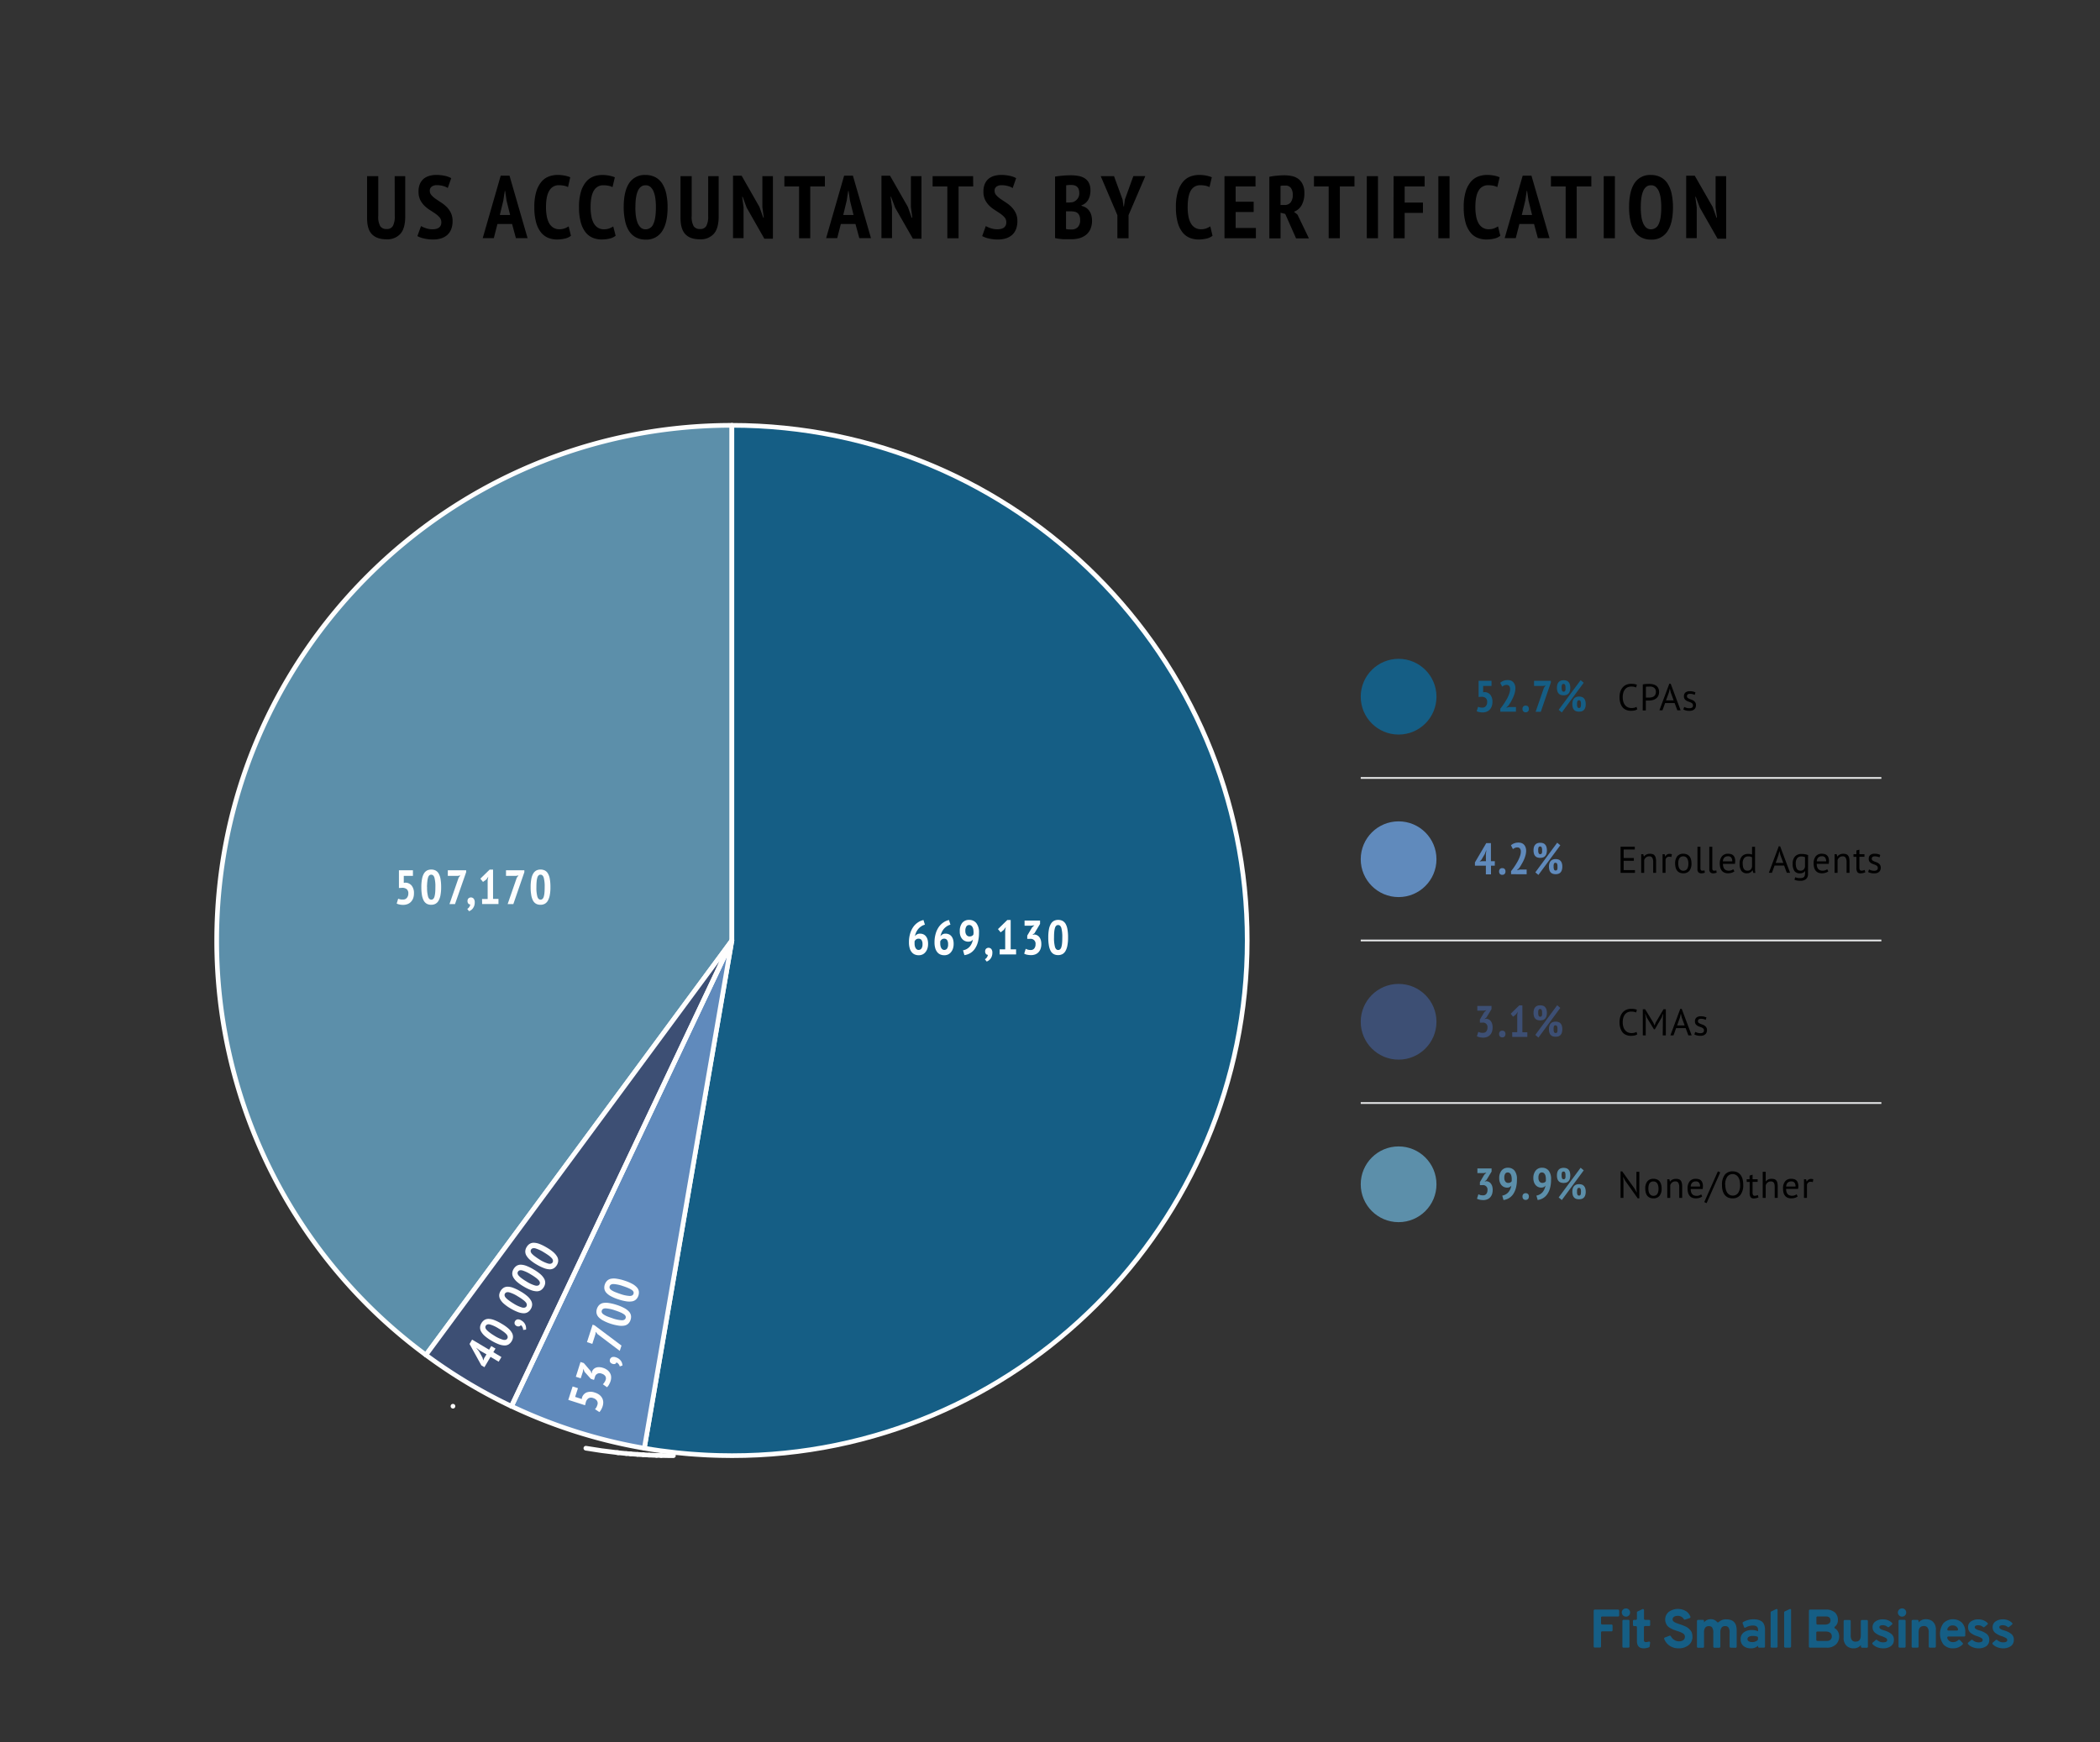 <?xml version="1.0" encoding="UTF-8"?> <svg xmlns="http://www.w3.org/2000/svg" id="outlined" viewBox="0 0 900 746.7"><rect x="0" y="0" width="900" height="746.7" fill="#333333" stroke="none"/><defs><style>.cls-1,.cls-4{fill:#155e85;}.cls-10,.cls-2{fill:none;}.cls-2,.cls-3,.cls-4,.cls-5,.cls-6{stroke:#fefefe;stroke-linecap:round;stroke-linejoin:round;stroke-width:2px;}.cls-3,.cls-9{fill:#5c8faa;}.cls-5,.cls-7{fill:#608abc;}.cls-6,.cls-8{fill:#3d4f74;}.cls-10{stroke:#e6e7e8;stroke-miterlimit:10;stroke-width:0.75px;}.cls-11{fill:#fefefe;}</style></defs><g id="NEW_FSB_Logo_Hztl_2022_Blue_155E8E5" data-name="NEW FSB Logo Hztl 2022 Blue 155E8E5"><g id="Logo"><path id="Path_108" data-name="Path 108" class="cls-1" d="M683,705.74V690.37a.48.48,0,0,1,.47-.48h10a.48.48,0,0,1,.47.48h0v2a.47.47,0,0,1-.47.48h-6.84a.47.47,0,0,0-.47.47h0v2.48a.48.48,0,0,0,.47.48h4a.47.47,0,0,1,.47.47h0v2a.47.47,0,0,1-.47.47h-4a.47.47,0,0,0-.47.47v6a.48.48,0,0,1-.48.47h-2.2a.47.47,0,0,1-.47-.47Z"></path><path id="Path_109" data-name="Path 109" class="cls-1" d="M696.83,692.9a1.65,1.65,0,0,1-1.24-.52,1.81,1.81,0,0,1-.45-1.85l.06-.14a1.82,1.82,0,0,1,1.63-1,1.73,1.73,0,0,1,1.26.5,1.69,1.69,0,0,1,.52,1.25,1.75,1.75,0,0,1-1.74,1.77Zm-1.51,12.84v-11a.47.47,0,0,1,.47-.47h2.09a.47.47,0,0,1,.47.47v11a.47.47,0,0,1-.47.47h-2.09a.47.47,0,0,1-.47-.47Z"></path><path id="Path_110" data-name="Path 110" class="cls-1" d="M704.43,706.49q-2.89,0-2.89-3.15v-5.91a.47.47,0,0,0-.48-.47h-.75a.48.48,0,0,1-.47-.48h0v-1.7a.48.48,0,0,1,.47-.48h.75a.48.48,0,0,0,.48-.47h0v-2.7a.46.46,0,0,1,.27-.43l2.07-1a.47.47,0,0,1,.64.22h0a.54.54,0,0,1,.05.21v3.68a.47.47,0,0,0,.47.48h1.71a.47.47,0,0,1,.47.47h0v1.71a.47.47,0,0,1-.47.47H705a.48.48,0,0,0-.47.48h0v5.47q0,.93.84.93a3.65,3.65,0,0,0,1.23-.21.48.48,0,0,1,.6.31.5.5,0,0,1,0,.21l-.21,1.54a.48.48,0,0,1-.28.38A6,6,0,0,1,704.43,706.49Z"></path><path id="Path_111" data-name="Path 111" class="cls-1" d="M719.44,706.49a6.67,6.67,0,0,1-4-1.19,6.25,6.25,0,0,1-2.21-2.84.47.47,0,0,1,.27-.61h0l2-.76a.48.48,0,0,1,.59.23,4.61,4.61,0,0,0,.74,1,3.88,3.88,0,0,0,3.51,1.1,2.85,2.85,0,0,0,1.05-.43,1.72,1.72,0,0,0,.71-1.47,1.5,1.5,0,0,0-.23-.86,2.07,2.07,0,0,0-.79-.68q-.49-.27-1-.48c-.29-.12-.73-.27-1.3-.45s-1.15-.39-1.48-.52a10,10,0,0,1-1.32-.63,4.72,4.72,0,0,1-1.23-.89,4.3,4.3,0,0,1-.76-1.22,4.24,4.24,0,0,1,1.15-4.89,6.7,6.7,0,0,1,7.57-.25,4.93,4.93,0,0,1,1.74,2.24.48.48,0,0,1-.27.63h0l-2,.66a.46.46,0,0,1-.55-.2,2.83,2.83,0,0,0-2.63-1.4,2.74,2.74,0,0,0-1.6.41,1.34,1.34,0,0,0-.57,1.15,1.11,1.11,0,0,0,.47.87,3.77,3.77,0,0,0,1,.59c.33.13.84.31,1.54.55.55.18,1,.33,1.26.44s.71.28,1.22.51a5.38,5.38,0,0,1,1.2.72c.32.29.62.59.91.9a3.15,3.15,0,0,1,.68,1.24,5.38,5.38,0,0,1,.22,1.55,4.37,4.37,0,0,1-1.67,3.63A6.55,6.55,0,0,1,719.44,706.49Z"></path><path id="Path_112" data-name="Path 112" class="cls-1" d="M741.74,706.21a.47.47,0,0,1-.48-.47v-6a3.89,3.89,0,0,0-.44-2.12,1.62,1.62,0,0,0-1.45-.66,1.86,1.86,0,0,0-1.57.66,3.43,3.43,0,0,0-.5,2.09v6.05a.48.48,0,0,1-.48.48h-2.08a.47.47,0,0,1-.47-.48h0v-6a3.9,3.9,0,0,0-.45-2.12,1.6,1.6,0,0,0-1.44-.66,1.88,1.88,0,0,0-1.58.66,3.48,3.48,0,0,0-.5,2.09v6.05a.47.47,0,0,1-.47.48h-2.08a.48.48,0,0,1-.48-.48v-11a.48.48,0,0,1,.48-.48h2.07a.47.47,0,0,1,.48.48v.62a3.37,3.37,0,0,1,2.82-1.38,3.24,3.24,0,0,1,2.73,1.16.46.46,0,0,0,.65.1h0a.1.1,0,0,0,.06,0,4.38,4.38,0,0,1,3.28-1.21c3,0,4.45,1.57,4.45,4.71v7a.48.48,0,0,1-.48.48Z"></path><path id="Path_113" data-name="Path 113" class="cls-1" d="M753.93,706.21a.48.48,0,0,1-.48-.48h0v-.38a4.13,4.13,0,0,1-3.08,1.14,4.76,4.76,0,0,1-3.16-1,3.6,3.6,0,0,1-1.22-2.92,3.36,3.36,0,0,1,1.39-2.93,5.53,5.53,0,0,1,3.34-1,6.28,6.28,0,0,1,2.73.56v-.6c0-1.26-.72-1.89-2.15-1.89a6.26,6.26,0,0,0-3.21.89.48.48,0,0,1-.65-.18l0-.07-.58-1.53a.47.47,0,0,1,.19-.58,8.59,8.59,0,0,1,4.54-1.19,8,8,0,0,1,1.69.17,5.54,5.54,0,0,1,1.52.6A2.87,2.87,0,0,1,756,696.2a5.88,5.88,0,0,1,.43,2.41v7.12a.47.47,0,0,1-.48.48h-2Zm-3-2.38a3.51,3.51,0,0,0,2.32-.83.48.48,0,0,0,.17-.37v-.72a.45.45,0,0,0-.32-.45,5.78,5.78,0,0,0-1.89-.28,3.42,3.42,0,0,0-1.66.34,1.12,1.12,0,0,0-.63,1,1.1,1.1,0,0,0,.53.94,2.73,2.73,0,0,0,1.48.35Z"></path><path id="Path_114" data-name="Path 114" class="cls-1" d="M758.84,705.73V691.11a.45.45,0,0,1,.27-.43l2.08-1a.47.47,0,0,1,.63.23.49.49,0,0,1,0,.2v15.6a.48.48,0,0,1-.48.48h-2.08a.47.47,0,0,1-.47-.47Z"></path><path id="Path_115" data-name="Path 115" class="cls-1" d="M764.62,705.73V691.11a.47.47,0,0,1,.27-.43l2.08-1a.47.47,0,0,1,.63.23.49.49,0,0,1,0,.2v15.6a.48.48,0,0,1-.48.48H765.1a.47.47,0,0,1-.48-.47Z"></path><path id="Path_116" data-name="Path 116" class="cls-1" d="M775.25,690.36a.48.48,0,0,1,.47-.47h6.69a5.56,5.56,0,0,1,4,1.25,4.24,4.24,0,0,1,1.26,3.14,3.48,3.48,0,0,1-1.29,2.92.46.46,0,0,0-.09.64.49.49,0,0,0,.13.12,3.31,3.31,0,0,1,1.18,1.17,4.31,4.31,0,0,1,.63,2.24,4.81,4.81,0,0,1-1.35,3.41,5.5,5.5,0,0,1-4.18,1.43h-7a.47.47,0,0,1-.47-.47h0Zm6.78,5.95a3.12,3.12,0,0,0,1.86-.47,1.53,1.53,0,0,0,.61-1.28c0-1.15-.68-1.73-2-1.73h-3.58a.47.47,0,0,0-.47.47h0v2.53a.48.48,0,0,0,.47.48Zm.87,7a2.14,2.14,0,0,0,1.65-.57,1.92,1.92,0,0,0,.51-1.34c0-1.42-.94-2.12-2.82-2.12h-3.37a.47.47,0,0,0-.47.47h0v3.09a.47.47,0,0,0,.47.47h4Z"></path><path id="Path_117" data-name="Path 117" class="cls-1" d="M798,706.21a.47.47,0,0,1-.46-.46h0v-.66a3.86,3.86,0,0,1-3.2,1.4,4.18,4.18,0,0,1-3-1.12,4.63,4.63,0,0,1-1.21-3.57v-7a.47.47,0,0,1,.46-.46h2.1a.47.47,0,0,1,.47.46h0v6.07a3.45,3.45,0,0,0,.5,2.08,1.83,1.83,0,0,0,1.57.67c1.51,0,2.26-.9,2.26-2.71v-6.11a.47.47,0,0,1,.47-.46h2.1a.47.47,0,0,1,.46.46h0v11a.47.47,0,0,1-.46.46Z"></path><path id="Path_118" data-name="Path 118" class="cls-1" d="M807,706.49a6.69,6.69,0,0,1-2.75-.58,5,5,0,0,1-1.69-1.18.49.49,0,0,1,0-.68h0l1.32-1.12a.47.47,0,0,1,.61,0,3.79,3.79,0,0,0,2.51,1q1.8,0,1.8-1a1,1,0,0,0-.48-.81,10.36,10.36,0,0,0-1.69-.78,8.82,8.82,0,0,1-3.1-1.57,3,3,0,0,1-1-2.34,2.86,2.86,0,0,1,1.24-2.46,5.1,5.1,0,0,1,3.1-.9,5.49,5.49,0,0,1,4,1.52.47.47,0,0,1,0,.68l0,0-1.32,1.07a.48.48,0,0,1-.59,0,3.21,3.21,0,0,0-2-.77c-1,0-1.52.3-1.52.89s.78,1,2.33,1.44a8.71,8.71,0,0,1,2.89,1.48,3.09,3.09,0,0,1,1,2.49,3.15,3.15,0,0,1-1.26,2.67A5.57,5.57,0,0,1,807,706.49Z"></path><path id="Path_119" data-name="Path 119" class="cls-1" d="M815.18,692.9a1.76,1.76,0,1,1-.08-3.52h.08a1.75,1.75,0,0,1,1.26.5,1.72,1.72,0,0,1,.51,1.25,1.75,1.75,0,0,1-1.73,1.77Zm-1.52,12.84v-11a.47.47,0,0,1,.48-.48h2.07a.47.47,0,0,1,.48.48h0v11a.47.47,0,0,1-.48.47h-2.07a.47.47,0,0,1-.48-.47Z"></path><path id="Path_120" data-name="Path 120" class="cls-1" d="M827.09,706.21a.48.48,0,0,1-.49-.48h0v-6.05a3.43,3.43,0,0,0-.51-2.09,1.84,1.84,0,0,0-1.57-.66c-1.51,0-2.26.91-2.26,2.71v6.08a.49.49,0,0,1-.49.49h-2a.49.49,0,0,1-.49-.49h0V694.79a.49.49,0,0,1,.49-.49h2a.49.49,0,0,1,.49.49v.63a3.88,3.88,0,0,1,3.19-1.4,4.21,4.21,0,0,1,3,1.11,4.6,4.6,0,0,1,1.2,3.58v7a.48.48,0,0,1-.48.49h-2Z"></path><path id="Path_121" data-name="Path 121" class="cls-1" d="M837,706.49a5.22,5.22,0,0,1-4.08-1.65,7.73,7.73,0,0,1,0-9.14,5.77,5.77,0,0,1,7.87-.25,5.67,5.67,0,0,1,1.47,4.19c0,.53,0,1,0,1.36a.46.46,0,0,1-.47.43H835a.48.48,0,0,0-.48.47.49.49,0,0,0,0,.12,2.4,2.4,0,0,0,.73,1.17,2.54,2.54,0,0,0,1.76.64,3.1,3.1,0,0,0,2.25-.89.47.47,0,0,1,.67,0h0l1.19,1.22a.48.48,0,0,1,0,.67A5.44,5.44,0,0,1,837,706.49Zm-2-7.62h3.69a.47.47,0,0,0,.48-.46h0a.78.78,0,0,0,0-.14,2.38,2.38,0,0,0-.62-1,2.17,2.17,0,0,0-1.55-.58,2.26,2.26,0,0,0-2.43,1.55.48.48,0,0,0,.31.61h0a.32.32,0,0,0,.14,0Z"></path><path id="Path_122" data-name="Path 122" class="cls-1" d="M847.93,706.49a6.65,6.65,0,0,1-2.75-.58,5,5,0,0,1-1.7-1.18.48.48,0,0,1,0-.67h0v0l1.32-1.12a.48.48,0,0,1,.62,0,3.77,3.77,0,0,0,2.51,1c1.19,0,1.79-.35,1.79-1a.93.93,0,0,0-.47-.81,10.76,10.76,0,0,0-1.69-.78,8.82,8.82,0,0,1-3.1-1.57,3,3,0,0,1-1-2.34,2.85,2.85,0,0,1,1.23-2.46,5.12,5.12,0,0,1,3.1-.9,5.52,5.52,0,0,1,4,1.52.49.49,0,0,1,0,.68h0l0,0-1.32,1.08a.47.47,0,0,1-.58,0,3.24,3.24,0,0,0-2.06-.77c-1,0-1.51.3-1.51.89s.77,1,2.33,1.44a8.55,8.55,0,0,1,2.89,1.49,3.06,3.06,0,0,1,1,2.48,3.15,3.15,0,0,1-1.26,2.67A5.54,5.54,0,0,1,847.93,706.49Z"></path><path id="Path_123" data-name="Path 123" class="cls-1" d="M858.46,706.49a6.72,6.72,0,0,1-2.75-.58,5.06,5.06,0,0,1-1.69-1.18.49.49,0,0,1,0-.68h0l1.32-1.12a.47.47,0,0,1,.61,0,3.79,3.79,0,0,0,2.51,1q1.8,0,1.8-1a1,1,0,0,0-.48-.81,10.36,10.36,0,0,0-1.69-.78,8.82,8.82,0,0,1-3.1-1.57,3,3,0,0,1-1-2.34,2.89,2.89,0,0,1,1.24-2.46,5.19,5.19,0,0,1,3.1-.9,5.49,5.49,0,0,1,4,1.52.48.48,0,0,1,0,.69l0,0L861,697.34a.47.47,0,0,1-.58,0,3.2,3.2,0,0,0-2.06-.76c-1,0-1.52.29-1.52.88s.78,1,2.34,1.45a8.44,8.44,0,0,1,2.89,1.48,3.06,3.06,0,0,1,1,2.48,3.16,3.16,0,0,1-1.27,2.67A5.54,5.54,0,0,1,858.46,706.49Z"></path></g></g><path d="M169.15,75.51h4.52V92.77c0,3.44-.7,5.94-2.11,7.48a7.48,7.48,0,0,1-5.83,2.32c-2.92,0-5-.75-6.41-2.26s-2-3.81-2-6.9V75.51h4.79V92.58a8.2,8.2,0,0,0,.84,4.35,3.1,3.1,0,0,0,2.77,1.23,2.87,2.87,0,0,0,2.66-1.31,8.59,8.59,0,0,0,.8-4.27Z"></path><path d="M189.14,95.27a3.11,3.11,0,0,0-.73-2.07,9.19,9.19,0,0,0-1.8-1.61c-.72-.51-1.51-1-2.36-1.56a13.54,13.54,0,0,1-2.35-1.86,9.21,9.21,0,0,1-1.81-2.51,7.85,7.85,0,0,1-.72-3.53,8.07,8.07,0,0,1,.59-3.29,5.89,5.89,0,0,1,1.61-2.21A6.64,6.64,0,0,1,184,75.38a10.72,10.72,0,0,1,3-.4,16.52,16.52,0,0,1,3.61.38,9.67,9.67,0,0,1,2.77,1l-1.48,4.22a6.49,6.49,0,0,0-1.92-.84,9.72,9.72,0,0,0-2.75-.38A3.66,3.66,0,0,0,185,80a2.08,2.08,0,0,0-.8,1.78,2.75,2.75,0,0,0,.72,1.88,9.78,9.78,0,0,0,1.8,1.58c.73.51,1.51,1,2.36,1.58a14.24,14.24,0,0,1,2.36,1.9,9.55,9.55,0,0,1,1.8,2.54,7.83,7.83,0,0,1,.72,3.48,9.33,9.33,0,0,1-.59,3.5,6.4,6.4,0,0,1-1.67,2.45,7.26,7.26,0,0,1-2.6,1.46,10.86,10.86,0,0,1-3.38.5,16.86,16.86,0,0,1-4.13-.46,10.4,10.4,0,0,1-2.71-1l1.56-4.29a11,11,0,0,0,2.09.91,8.52,8.52,0,0,0,2.85.46Q189.14,98.24,189.14,95.27Z"></path><path d="M219.46,96h-6.27l-1.56,6.08h-4.75l7.71-26.79h3.77l7.75,26.79h-5Zm-5.25-3.87h4.41L217.1,86l-.61-4.18h-.15L215.7,86Z"></path><path d="M244.69,101.05a6.23,6.23,0,0,1-2.64,1.22,14.84,14.84,0,0,1-3.29.38,10.26,10.26,0,0,1-3.82-.71,7.58,7.58,0,0,1-3.09-2.33,11.74,11.74,0,0,1-2.09-4.3,23.94,23.94,0,0,1-.76-6.53,22.18,22.18,0,0,1,.85-6.69,11.84,11.84,0,0,1,2.24-4.24,7.75,7.75,0,0,1,3.18-2.22,10.55,10.55,0,0,1,3.61-.65,14.88,14.88,0,0,1,3.25.31,12.9,12.9,0,0,1,2.26.68l-.95,4.22a6.45,6.45,0,0,0-1.69-.59,11.07,11.07,0,0,0-2.3-.21,4.47,4.47,0,0,0-4,2.28Q234,83.95,234,88.81a20.36,20.36,0,0,0,.33,3.82,9.56,9.56,0,0,0,1,3,5.31,5.31,0,0,0,1.79,1.93,4.74,4.74,0,0,0,2.6.69,6.42,6.42,0,0,0,2.28-.36,9.11,9.11,0,0,0,1.71-.86Z"></path><path d="M263.84,101.05a6.23,6.23,0,0,1-2.64,1.22,14.84,14.84,0,0,1-3.29.38,10.17,10.17,0,0,1-3.81-.71,7.54,7.54,0,0,1-3.1-2.33,11.9,11.9,0,0,1-2.09-4.3,23.94,23.94,0,0,1-.76-6.53,22.18,22.18,0,0,1,.85-6.69,11.69,11.69,0,0,1,2.25-4.24,7.65,7.65,0,0,1,3.17-2.22A10.55,10.55,0,0,1,258,75a14.88,14.88,0,0,1,3.25.31,12.63,12.63,0,0,1,2.26.68l-1,4.22a6.45,6.45,0,0,0-1.69-.59,11.07,11.07,0,0,0-2.3-.21,4.47,4.47,0,0,0-4,2.28q-1.41,2.28-1.41,7.14a20.36,20.36,0,0,0,.33,3.82,9.56,9.56,0,0,0,1,3,5.31,5.31,0,0,0,1.79,1.93,4.74,4.74,0,0,0,2.6.69,6.42,6.42,0,0,0,2.28-.36,8.54,8.54,0,0,0,1.71-.86Z"></path><path d="M267.3,88.81q0-6.77,2.32-10.29A7.86,7.86,0,0,1,276.69,75a8.75,8.75,0,0,1,4.25,1,7.93,7.93,0,0,1,2.93,2.77,13.52,13.52,0,0,1,1.69,4.37,27.15,27.15,0,0,1,.55,5.72q0,6.76-2.38,10.3a7.92,7.92,0,0,1-7,3.54,8.85,8.85,0,0,1-4.28-1,7.9,7.9,0,0,1-2.91-2.78,13.2,13.2,0,0,1-1.67-4.37A28.55,28.55,0,0,1,267.3,88.81Zm5,0a29.23,29.23,0,0,0,.22,3.75,12.1,12.1,0,0,0,.76,3,5.58,5.58,0,0,0,1.35,2,3,3,0,0,0,2,.72A3.53,3.53,0,0,0,280,96c.74-1.5,1.1-3.89,1.1-7.19a28.35,28.35,0,0,0-.22-3.66,12.37,12.37,0,0,0-.75-3,5.33,5.33,0,0,0-1.34-2,3.07,3.07,0,0,0-2.09-.74Q272.31,79.39,272.32,88.81Z"></path><path d="M303.51,75.51H308V92.77c0,3.44-.71,5.94-2.11,7.48a7.48,7.48,0,0,1-5.84,2.32q-4.36,0-6.4-2.26c-1.36-1.51-2-3.81-2-6.9V75.51h4.79V92.58a8.21,8.21,0,0,0,.83,4.35,3.11,3.11,0,0,0,2.78,1.23,2.88,2.88,0,0,0,2.66-1.31,8.61,8.61,0,0,0,.79-4.27Z"></path><path d="M320,89l-1.74-4.67h-.19l.6,4.6v13.14h-4.52V75.32h3.69l7.64,13.38,1.63,4.6h.23l-.61-4.52V75.51h4.52V102.3h-3.68Z"></path><path d="M353.52,79.92h-6.27v22.19h-4.79V79.92h-6.3V75.51h17.36Z"></path><path d="M366.63,96h-6.27l-1.56,6.08h-4.75l7.72-26.79h3.76l7.75,26.79h-5Zm-5.24-3.87h4.41L364.28,86l-.61-4.18h-.15L362.87,86Z"></path><path d="M383.62,89l-1.75-4.67h-.19l.61,4.6v13.14h-4.52V75.32h3.68l7.64,13.38,1.63,4.6H391l-.61-4.52V75.51h4.53V102.3h-3.69Z"></path><path d="M417.09,79.92h-6.27v22.19H406V79.92h-6.31V75.51h17.36Z"></path><path d="M431.27,95.27a3.11,3.11,0,0,0-.72-2.07,9.56,9.56,0,0,0-1.81-1.61c-.72-.51-1.51-1-2.35-1.56A13.61,13.61,0,0,1,424,88.17a9.65,9.65,0,0,1-1.81-2.51,7.85,7.85,0,0,1-.72-3.53,8.24,8.24,0,0,1,.59-3.29,5.81,5.81,0,0,1,1.62-2.21,6.52,6.52,0,0,1,2.43-1.25,10.82,10.82,0,0,1,3-.4,16.46,16.46,0,0,1,3.61.38,9.56,9.56,0,0,1,2.77,1L434,80.61a6.49,6.49,0,0,0-1.92-.84,9.67,9.67,0,0,0-2.75-.38,3.66,3.66,0,0,0-2.28.61,2.1,2.1,0,0,0-.8,1.78,2.75,2.75,0,0,0,.72,1.88,9.86,9.86,0,0,0,1.81,1.58c.72.51,1.5,1,2.35,1.58a13.84,13.84,0,0,1,2.36,1.9,9.55,9.55,0,0,1,1.8,2.54,7.7,7.7,0,0,1,.73,3.48,9.53,9.53,0,0,1-.59,3.5,6.51,6.51,0,0,1-1.67,2.45,7.31,7.31,0,0,1-2.61,1.46,10.86,10.86,0,0,1-3.38.5,16.77,16.77,0,0,1-4.12-.46,10.35,10.35,0,0,1-2.72-1l1.56-4.29a11.3,11.3,0,0,0,2.09.91,8.56,8.56,0,0,0,2.85.46Q431.27,98.24,431.27,95.27Z"></path><path d="M467.33,81.67a9.26,9.26,0,0,1-.21,2,7.2,7.2,0,0,1-.66,1.82,5.44,5.44,0,0,1-1.2,1.5,5.18,5.18,0,0,1-1.77,1v.23a7,7,0,0,1,1.73.68,4.82,4.82,0,0,1,1.43,1.24,6.16,6.16,0,0,1,1,1.9,9.38,9.38,0,0,1-.34,6.19,6.66,6.66,0,0,1-1.9,2.45,8.16,8.16,0,0,1-2.79,1.41,12.38,12.38,0,0,1-3.38.45h-1.37c-.56,0-1.16,0-1.81,0s-1.31-.1-2-.17a12.86,12.86,0,0,1-1.9-.35V75.7c.84-.15,1.87-.28,3.1-.4s2.45-.17,3.66-.17a18.45,18.45,0,0,1,3.21.27,7.49,7.49,0,0,1,2.7,1,5.15,5.15,0,0,1,1.85,2A7,7,0,0,1,467.33,81.67ZM458,86.8a9.12,9.12,0,0,0,1-.06,8.84,8.84,0,0,0,.89-.13,4.37,4.37,0,0,0,1.88-1.37,3.77,3.77,0,0,0,.78-2.47,4.8,4.8,0,0,0-.26-1.67,2.61,2.61,0,0,0-.73-1.08,2.55,2.55,0,0,0-1.08-.57,4.9,4.9,0,0,0-1.35-.17,11,11,0,0,0-2.2.15V86.8Zm1.29,11.55a3.54,3.54,0,0,0,2.62-1,4.07,4.07,0,0,0,1-3,4.78,4.78,0,0,0-.34-2,2.7,2.7,0,0,0-.91-1.14,3,3,0,0,0-1.32-.51,9.49,9.49,0,0,0-1.53-.12h-1.94v7.56a3.72,3.72,0,0,0,1,.17Q458.71,98.35,459.31,98.35Z"></path><path d="M478.88,92.23l-7.14-16.72h5.7l3.68,10.07.38,2.89h.19l.42-3,3.61-10h5.13L483.67,92.2v9.91h-4.79Z"></path><path d="M519.65,101.05a6.11,6.11,0,0,1-2.64,1.22,14.75,14.75,0,0,1-3.28.38,10.22,10.22,0,0,1-3.82-.71,7.6,7.6,0,0,1-3.1-2.33,11.9,11.9,0,0,1-2.09-4.3,23.94,23.94,0,0,1-.76-6.53,22.15,22.15,0,0,1,.86-6.69,11.69,11.69,0,0,1,2.24-4.24,7.65,7.65,0,0,1,3.17-2.22,10.55,10.55,0,0,1,3.61-.65,14.81,14.81,0,0,1,3.25.31,12.63,12.63,0,0,1,2.26.68l-1,4.22a6.32,6.32,0,0,0-1.69-.59,11,11,0,0,0-2.3-.21,4.47,4.47,0,0,0-4,2.28Q509,83.95,509,88.81a20.4,20.4,0,0,0,.32,3.82,9.56,9.56,0,0,0,1,3,5.2,5.2,0,0,0,1.78,1.93,4.74,4.74,0,0,0,2.6.69,6.51,6.51,0,0,0,2.29-.36,9.11,9.11,0,0,0,1.71-.86Z"></path><path d="M524.78,75.51h13.3v4.41h-8.51v6.54h7.72v4.41h-7.72v6.84h8.67v4.4H524.78Z"></path><path d="M544,75.78a25.42,25.42,0,0,1,3.35-.49c1.19-.11,2.21-.16,3.08-.16a15.42,15.42,0,0,1,3.19.33,7.08,7.08,0,0,1,2.75,1.17A6.25,6.25,0,0,1,558.28,79a8.12,8.12,0,0,1,.74,3.71,10.34,10.34,0,0,1-1.19,5.26,6.17,6.17,0,0,1-3.29,2.79l1.52,1.22,4.9,10.18h-5.51l-4.64-10.48-2-.5v11H544Zm4.79,12.08h1.64a3.31,3.31,0,0,0,2.69-1.08,5.13,5.13,0,0,0,.92-3.36,4.85,4.85,0,0,0-.76-2.8,2.74,2.74,0,0,0-2.4-1.08c-.4,0-.8,0-1.18,0a4.39,4.39,0,0,0-.91.15Z"></path><path d="M580.49,79.92h-6.27v22.19h-4.79V79.92h-6.3V75.51h17.36Z"></path><path d="M585.77,75.51h4.79v26.6h-4.79Z"></path><path d="M597.25,75.51h13.3v4.41H602v6.92h7.83v4.41H602v10.86h-4.79Z"></path><path d="M616.44,75.51h4.79v26.6h-4.79Z"></path><path d="M643,101.05a6.23,6.23,0,0,1-2.64,1.22,14.84,14.84,0,0,1-3.29.38,10.26,10.26,0,0,1-3.82-.71,7.58,7.58,0,0,1-3.09-2.33,11.74,11.74,0,0,1-2.09-4.3,23.94,23.94,0,0,1-.76-6.53,22.18,22.18,0,0,1,.85-6.69,11.84,11.84,0,0,1,2.24-4.24,7.75,7.75,0,0,1,3.18-2.22,10.55,10.55,0,0,1,3.61-.65,14.88,14.88,0,0,1,3.25.31,12.9,12.9,0,0,1,2.26.68l-1,4.22a6.45,6.45,0,0,0-1.69-.59,11.07,11.07,0,0,0-2.3-.21,4.47,4.47,0,0,0-4,2.28q-1.41,2.28-1.41,7.14a20.36,20.36,0,0,0,.33,3.82,9.56,9.56,0,0,0,1,3,5.31,5.31,0,0,0,1.79,1.93,4.74,4.74,0,0,0,2.6.69,6.42,6.42,0,0,0,2.28-.36,9.11,9.11,0,0,0,1.71-.86Z"></path><path d="M657.44,96h-6.27l-1.56,6.08h-4.75l7.72-26.79h3.76l7.75,26.79h-5Zm-5.24-3.87h4.4L655.08,86l-.6-4.18h-.16L653.68,86Z"></path><path d="M682,79.92h-6.27v22.19H671V79.92h-6.31V75.51H682Z"></path><path d="M687.31,75.51h4.79v26.6h-4.79Z"></path><path d="M698.18,88.81q0-6.77,2.31-10.29A7.87,7.87,0,0,1,707.56,75a8.76,8.76,0,0,1,4.26,1,7.9,7.9,0,0,1,2.92,2.77,13.52,13.52,0,0,1,1.7,4.37,27.83,27.83,0,0,1,.55,5.72q0,6.76-2.38,10.3a7.93,7.93,0,0,1-7.05,3.54,8.81,8.81,0,0,1-4.27-1,7.9,7.9,0,0,1-2.91-2.78,13,13,0,0,1-1.67-4.37A27.83,27.83,0,0,1,698.18,88.81Zm5,0a29.15,29.15,0,0,0,.23,3.75,11.67,11.67,0,0,0,.76,3,5.33,5.33,0,0,0,1.35,2,3,3,0,0,0,2,.72A3.54,3.54,0,0,0,710.87,96c.73-1.5,1.1-3.89,1.1-7.19a28.3,28.3,0,0,0-.23-3.66,12.39,12.39,0,0,0-.74-3,5.23,5.23,0,0,0-1.35-2,3.05,3.05,0,0,0-2.09-.74Q703.2,79.39,703.19,88.81Z"></path><path d="M728.5,89l-1.75-4.67h-.19l.61,4.6v13.14h-4.52V75.32h3.68L734,88.7l1.64,4.6h.22l-.6-4.52V75.51h4.52V102.3h-3.69Z"></path><path class="cls-2" d="M283.35,623.84l-2-.06Z"></path><path class="cls-2" d="M273.18,623.36c-1-.06-1.93-.13-2.89-.21C271.25,623.23,272.22,623.3,273.18,623.36Z"></path><path class="cls-2" d="M278.2,623.66l-2.49-.14Z"></path><path class="cls-2" d="M268.4,623c-1.12-.1-2.25-.21-3.37-.33C266.15,622.77,267.28,622.88,268.4,623Z"></path><path class="cls-2" d="M251.08,620.72q6.64,1.14,13.41,1.87-6.76-.74-13.41-1.87Z"></path><path class="cls-2" d="M270.29,623.15,268.4,623Z"></path><path class="cls-2" d="M265,622.65l-.54-.06Z"></path><path class="cls-2" d="M281.4,623.78c-1.07,0-2.14-.07-3.2-.12C279.26,623.71,280.33,623.74,281.4,623.78Z"></path><path class="cls-2" d="M275.71,623.52c-.85,0-1.69-.1-2.53-.16Z"></path><path class="cls-2" d="M288.61,623.91c-1.76,0-3.51,0-5.26-.07C285.1,623.88,286.85,623.91,288.61,623.91Z"></path><rect class="cls-2" x="194.12" y="602.72" width="0.01"></rect><path class="cls-3" d="M313.67,182.3c-121.94,0-220.8,98.86-220.8,220.81a220.47,220.47,0,0,0,89.66,177.64L313.67,403.11Z"></path><path class="cls-4" d="M313.67,182.3V403.11L276.14,620.72q6.64,1.14,13.42,1.87l.53.06c1.12.12,2.25.23,3.38.33l1.89.17c1,.08,1.92.15,2.89.21s1.68.12,2.52.16l2.49.14,3.2.12,2,.06c1.75,0,3.5.07,5.25.07,122,0,220.81-98.86,220.81-220.8S435.62,182.3,313.67,182.3Z"></path><path class="cls-5" d="M313.67,403.11,219.19,602.72a219.35,219.35,0,0,0,56.95,18h0Z"></path><path class="cls-6" d="M313.67,403.11,182.53,580.75a220.77,220.77,0,0,0,36.66,22Z"></path><polygon class="cls-2" points="219.19 602.72 313.67 403.11 219.19 602.72 219.19 602.72"></polygon><path d="M701.69,304a3,3,0,0,1-1.21.51,8.73,8.73,0,0,1-1.57.14,5.15,5.15,0,0,1-1.89-.34,4.15,4.15,0,0,1-1.54-1.05,5.07,5.07,0,0,1-1-1.8,7.78,7.78,0,0,1-.39-2.6,7.46,7.46,0,0,1,.42-2.66,5.09,5.09,0,0,1,1.13-1.79,4.14,4.14,0,0,1,1.56-1,5.06,5.06,0,0,1,1.75-.32,9.59,9.59,0,0,1,1.57.1,5.32,5.32,0,0,1,1,.28l-.32,1.19a4.93,4.93,0,0,0-2.19-.39,3.69,3.69,0,0,0-1.3.24,3,3,0,0,0-1.14.79,4.11,4.11,0,0,0-.81,1.42,6.78,6.78,0,0,0-.3,2.16,6.19,6.19,0,0,0,.29,2,4.16,4.16,0,0,0,.79,1.44,3.21,3.21,0,0,0,1.18.86,3.83,3.83,0,0,0,1.48.29,5.21,5.21,0,0,0,1.26-.14,3.44,3.44,0,0,0,.9-.37Z"></path><path d="M704.06,293.36a8.6,8.6,0,0,1,1.31-.19c.47,0,.94-.05,1.4-.05a7.68,7.68,0,0,1,1.49.15,4,4,0,0,1,1.38.52,3,3,0,0,1,1,1.06,3.38,3.38,0,0,1,.39,1.71,3.75,3.75,0,0,1-.36,1.73,3.43,3.43,0,0,1-1,1.15,4.1,4.1,0,0,1-1.39.63,6.71,6.71,0,0,1-1.62.19h-.65l-.39,0-.27,0v4.25h-1.33Zm2.74.92H706a2.83,2.83,0,0,0-.61.08V299a.72.72,0,0,0,.25,0l.37,0h.63a5.64,5.64,0,0,0,1.08-.1,2.73,2.73,0,0,0,1-.38,2,2,0,0,0,.69-.76,2.66,2.66,0,0,0,.26-1.27,2.25,2.25,0,0,0-.24-1.09,2.05,2.05,0,0,0-.66-.71,2.78,2.78,0,0,0-.92-.37A4.43,4.43,0,0,0,706.8,294.28Z"></path><path d="M717.71,301.35h-4.1l-1.12,3.1h-1.32l4.24-11.38h.6l4.26,11.38h-1.41ZM714,300.2h3.28l-1.24-3.41-.4-1.7h0l-.4,1.73Z"></path><path d="M725.55,302.28a1,1,0,0,0-.29-.76,2.4,2.4,0,0,0-.71-.45c-.28-.13-.59-.24-.93-.36a4.37,4.37,0,0,1-.93-.43,2.3,2.3,0,0,1-.71-.68,1.93,1.93,0,0,1-.29-1.12,2.05,2.05,0,0,1,.66-1.69,2.84,2.84,0,0,1,1.82-.53,5.92,5.92,0,0,1,1.45.15,5.49,5.49,0,0,1,1,.36l-.31,1.06a4.71,4.71,0,0,0-.88-.31,4,4,0,0,0-1.12-.14,1.76,1.76,0,0,0-1,.24,1,1,0,0,0-.33.83.8.8,0,0,0,.29.65,3.6,3.6,0,0,0,.71.42c.29.12.59.24.93.35a4.06,4.06,0,0,1,.93.47,2.47,2.47,0,0,1,.71.73,2.1,2.1,0,0,1,.29,1.16,2.77,2.77,0,0,1-.17,1,1.82,1.82,0,0,1-.52.76,2.33,2.33,0,0,1-.87.51,3.8,3.8,0,0,1-1.23.18,6.33,6.33,0,0,1-1.55-.17,5.19,5.19,0,0,1-1.07-.42l.38-1.09a5,5,0,0,0,1,.39,4.52,4.52,0,0,0,1.2.17,2.19,2.19,0,0,0,1.14-.27A1,1,0,0,0,725.55,302.28Z"></path><path class="cls-1" d="M635.26,303.29a1.85,1.85,0,0,0,1.56-.67,2.61,2.61,0,0,0,.53-1.71,2.15,2.15,0,0,0-.62-1.73,2.75,2.75,0,0,0-1.81-.53l-1.23.08v-6.94h5.53V294h-3.59v2.71l.62-.07a3.2,3.2,0,0,1,2.45,1.14,4.56,4.56,0,0,1,.92,3,5.42,5.42,0,0,1-.33,2,4,4,0,0,1-.88,1.43,3.53,3.53,0,0,1-1.34.85,4.88,4.88,0,0,1-1.69.29,7.18,7.18,0,0,1-1.38-.14,4.67,4.67,0,0,1-1.13-.37l.59-1.92A4,4,0,0,0,635.26,303.29Z"></path><path class="cls-1" d="M649.46,295a7.66,7.66,0,0,1-.29,2,13.55,13.55,0,0,1-.73,2,19.75,19.75,0,0,1-2,3.46l-.84.78v.09l1.14-.28h2.95v2H643v-1.31c.26-.33.55-.7.86-1.13s.62-.87.93-1.35.61-1,.91-1.48a15.67,15.67,0,0,0,.76-1.54,11,11,0,0,0,.54-1.51,5.49,5.49,0,0,0,.2-1.39,2.08,2.08,0,0,0-.38-1.29,1.4,1.4,0,0,0-1.18-.49,2.37,2.37,0,0,0-1,.22,3.15,3.15,0,0,0-.84.52l-.85-1.65a4.66,4.66,0,0,1,1.41-.85,5.07,5.07,0,0,1,1.88-.31,3.76,3.76,0,0,1,1.27.21,2.89,2.89,0,0,1,1,.66,3.09,3.09,0,0,1,.67,1.08A4.07,4.07,0,0,1,649.46,295Z"></path><path class="cls-1" d="M652.5,303.86a1.42,1.42,0,0,1,.37-1.07,1.35,1.35,0,0,1,1-.36,1.38,1.38,0,0,1,1,.36,1.46,1.46,0,0,1,.36,1.07,1.44,1.44,0,0,1-.37,1.06,1.34,1.34,0,0,1-1,.38,1.31,1.31,0,0,1-1-.38A1.48,1.48,0,0,1,652.5,303.86Z"></path><path class="cls-1" d="M658.12,305.09l3.59-10.35.69-.93-.95.19h-4v-2.21h7.2v.76l-4.31,12.54Z"></path><path class="cls-1" d="M667.26,294.79a4.59,4.59,0,0,1,.21-1.48,2.49,2.49,0,0,1,.59-1,2.37,2.37,0,0,1,.9-.58,3.51,3.51,0,0,1,1.15-.18,3.8,3.8,0,0,1,1.15.17,2,2,0,0,1,.9.54,2.41,2.41,0,0,1,.6,1,5.4,5.4,0,0,1,0,3.05,2.41,2.41,0,0,1-.6,1,2.07,2.07,0,0,1-.9.54,4.21,4.21,0,0,1-2.3,0,2.07,2.07,0,0,1-.9-.54,2.4,2.4,0,0,1-.59-1A4.79,4.79,0,0,1,667.26,294.79Zm10.15-3.26,1.33,1.1-9.39,12.73L668,304.24Zm-8.14,3.26a3,3,0,0,0,.2,1.29.7.7,0,0,0,.64.37.94.94,0,0,0,.39-.07.52.52,0,0,0,.27-.26,1.64,1.64,0,0,0,.15-.51,6.21,6.21,0,0,0,0-.82,2.83,2.83,0,0,0-.2-1.31.73.73,0,0,0-.65-.34.71.71,0,0,0-.64.34A3,3,0,0,0,669.27,294.79Zm4.6,7a4.59,4.59,0,0,1,.21-1.48,2.69,2.69,0,0,1,.59-1,2.23,2.23,0,0,1,.9-.57,3.27,3.27,0,0,1,1.15-.19,3.8,3.8,0,0,1,1.15.17,2,2,0,0,1,.9.54,2.44,2.44,0,0,1,.6,1,4.58,4.58,0,0,1,.22,1.53,4.5,4.5,0,0,1-.22,1.53,2.41,2.41,0,0,1-.6,1,2,2,0,0,1-.9.54,4.21,4.21,0,0,1-2.3,0,2,2,0,0,1-.9-.54,2.51,2.51,0,0,1-.59-1A4.79,4.79,0,0,1,673.87,301.82Zm2,0a2.87,2.87,0,0,0,.2,1.29.67.67,0,0,0,.63.37.94.94,0,0,0,.39-.07.52.52,0,0,0,.27-.26,1.41,1.41,0,0,0,.15-.51,6,6,0,0,0,.05-.82,2.8,2.8,0,0,0-.21-1.31.73.73,0,0,0-.65-.34.68.68,0,0,0-.63.34A2.83,2.83,0,0,0,675.89,301.82Z"></path><circle class="cls-1" cx="599.4" cy="298.61" r="16.23"></circle><path d="M694.53,362.91h6.09v1.19h-4.77v3.66h4.37v1.18h-4.37v4h4.85v1.18h-6.17Z"></path><path d="M708.51,374.11v-4.56a3.89,3.89,0,0,0-.36-1.88,1.39,1.39,0,0,0-1.32-.63,2.09,2.09,0,0,0-1.4.46,2.39,2.39,0,0,0-.78,1.14v5.47h-1.28v-8h.9l.24,1h.06a2.92,2.92,0,0,1,1-.84,3.33,3.33,0,0,1,1.54-.33,4,4,0,0,1,1.15.15,1.65,1.65,0,0,1,.82.54,2.48,2.48,0,0,1,.5,1,6.77,6.77,0,0,1,.17,1.64v4.83Z"></path><path d="M716.3,367.34a3.06,3.06,0,0,0-.91-.16,1.54,1.54,0,0,0-1.09.38,1.66,1.66,0,0,0-.5.95v5.6h-1.27v-8h.89l.24,1h.06a2.54,2.54,0,0,1,.73-.84,1.86,1.86,0,0,1,1.08-.3,4.19,4.19,0,0,1,1,.16Z"></path><path d="M717.92,370.11a4.75,4.75,0,0,1,.9-3.11,3.2,3.2,0,0,1,2.6-1.08,3.74,3.74,0,0,1,1.56.3,2.87,2.87,0,0,1,1.1.84,3.66,3.66,0,0,1,.64,1.33,6.6,6.6,0,0,1,.2,1.72,4.73,4.73,0,0,1-.9,3.11,3.2,3.2,0,0,1-2.6,1.08,3.91,3.91,0,0,1-1.56-.29,2.89,2.89,0,0,1-1.1-.85,3.83,3.83,0,0,1-.64-1.33A7.06,7.06,0,0,1,717.92,370.11Zm1.32,0a5.52,5.52,0,0,0,.13,1.17,3.17,3.17,0,0,0,.37,1,2,2,0,0,0,.67.67,1.92,1.92,0,0,0,1,.25c1.45,0,2.18-1,2.18-3.07a5.62,5.62,0,0,0-.12-1.18,3.08,3.08,0,0,0-.38-1,1.84,1.84,0,0,0-.67-.66,1.89,1.89,0,0,0-1-.25C720,367,719.24,368.05,719.24,370.11Z"></path><path d="M728.76,372.14a1.26,1.26,0,0,0,.2.8.64.64,0,0,0,.54.24l.45,0a2.7,2.7,0,0,0,.54-.14l.15,1a2.77,2.77,0,0,1-.72.2,4,4,0,0,1-.79.08,1.72,1.72,0,0,1-1.18-.4,1.79,1.79,0,0,1-.47-1.39v-9.6h1.28Z"></path><path d="M733.84,372.14a1.27,1.27,0,0,0,.19.8.66.66,0,0,0,.54.24l.45,0a2.7,2.7,0,0,0,.54-.14l.15,1a2.8,2.8,0,0,1-.71.2,4.13,4.13,0,0,1-.79.08,1.73,1.73,0,0,1-1.19-.4,1.79,1.79,0,0,1-.46-1.39v-9.6h1.28Z"></path><path d="M743.32,373.47a3.56,3.56,0,0,1-1.2.61,5.23,5.23,0,0,1-1.55.22A4,4,0,0,1,739,374a2.85,2.85,0,0,1-1.11-.85,3.87,3.87,0,0,1-.64-1.32,7,7,0,0,1-.2-1.73A4.7,4.7,0,0,1,738,367a3.26,3.26,0,0,1,2.61-1.07,5,5,0,0,1,1.08.12,2.3,2.3,0,0,1,1.68,1.41,3.9,3.9,0,0,1,.28,1.62,8.66,8.66,0,0,1-.1,1.17h-5.14a4.71,4.71,0,0,0,.15,1.25,2.27,2.27,0,0,0,.45.92,1.86,1.86,0,0,0,.79.57,3,3,0,0,0,1.19.2A3.21,3.21,0,0,0,742,373a2.33,2.33,0,0,0,.81-.45ZM740.57,367a2.22,2.22,0,0,0-1.51.5,2.48,2.48,0,0,0-.68,1.69h4a2.43,2.43,0,0,0-.47-1.7A1.7,1.7,0,0,0,740.57,367Z"></path><path d="M752.16,371.36c0,.54,0,1,0,1.48a7,7,0,0,0,.15,1.3h-.87l-.32-1.13h-.06a2.67,2.67,0,0,1-.93.93,2.75,2.75,0,0,1-1.42.36,2.82,2.82,0,0,1-2.38-1,5.19,5.19,0,0,1-.78-3.16,4.51,4.51,0,0,1,1-3.11A3.44,3.44,0,0,1,749.2,366a5.68,5.68,0,0,1,.93.06,4.3,4.3,0,0,1,.75.21v-3.33h1.28Zm-3.24,1.82a1.9,1.9,0,0,0,1.3-.42,2.27,2.27,0,0,0,.66-1.29v-4a2,2,0,0,0-.66-.32,4.29,4.29,0,0,0-1-.09,2.13,2.13,0,0,0-1.72.73,3.5,3.5,0,0,0-.63,2.32,6.59,6.59,0,0,0,.11,1.22,2.94,2.94,0,0,0,.34,1,1.73,1.73,0,0,0,.63.63A1.78,1.78,0,0,0,748.92,373.18Z"></path><path d="M764.63,371h-4.11l-1.12,3.1h-1.32l4.24-11.37h.6l4.26,11.37h-1.41ZM761,369.86h3.28L763,366.45l-.4-1.7h0l-.4,1.73Z"></path><path d="M774.86,374.48a2.92,2.92,0,0,1-.82,2.29,3.58,3.58,0,0,1-2.44.73,8,8,0,0,1-1.55-.12,4.54,4.54,0,0,1-1-.31l.34-1.09a8.66,8.66,0,0,0,.82.28,4.53,4.53,0,0,0,1.16.12,4.14,4.14,0,0,0,1.1-.12,1.4,1.4,0,0,0,.68-.4,1.44,1.44,0,0,0,.35-.72,5.16,5.16,0,0,0,.1-1v-.77h-.07a2.13,2.13,0,0,1-.81.71,3,3,0,0,1-1.3.25,2.8,2.8,0,0,1-2.38-1,5.28,5.28,0,0,1-.75-3.14,4.46,4.46,0,0,1,1-3.11,3.71,3.71,0,0,1,2.88-1.06,7.7,7.7,0,0,1,1.56.14,9,9,0,0,1,1.16.34Zm-3.22-1.31a1.86,1.86,0,0,0,1.28-.41,2.33,2.33,0,0,0,.66-1.27v-4.1a3.86,3.86,0,0,0-1.63-.3,2.1,2.1,0,0,0-1.71.73,3.5,3.5,0,0,0-.63,2.31,6.62,6.62,0,0,0,.11,1.23,3.2,3.2,0,0,0,.36,1,1.68,1.68,0,0,0,.62.62A1.84,1.84,0,0,0,771.64,373.17Z"></path><path d="M783.56,373.47a3.56,3.56,0,0,1-1.2.61,5.23,5.23,0,0,1-1.55.22,4,4,0,0,1-1.58-.29,2.85,2.85,0,0,1-1.11-.85,3.87,3.87,0,0,1-.64-1.32,7,7,0,0,1-.2-1.73,4.7,4.7,0,0,1,.91-3.12,3.26,3.26,0,0,1,2.61-1.07,5,5,0,0,1,1.08.12,2.3,2.3,0,0,1,1.68,1.41,3.9,3.9,0,0,1,.28,1.62,8.66,8.66,0,0,1-.1,1.17H778.6a4.71,4.71,0,0,0,.15,1.25,2.27,2.27,0,0,0,.45.92,1.86,1.86,0,0,0,.79.57,3,3,0,0,0,1.19.2,3.21,3.21,0,0,0,1.09-.19,2.33,2.33,0,0,0,.81-.45ZM780.81,367a2.22,2.22,0,0,0-1.51.5,2.48,2.48,0,0,0-.68,1.69h4a2.43,2.43,0,0,0-.47-1.7A1.7,1.7,0,0,0,780.81,367Z"></path><path d="M791.39,374.11v-4.56a3.89,3.89,0,0,0-.36-1.88,1.39,1.39,0,0,0-1.32-.63,2.09,2.09,0,0,0-1.4.46,2.39,2.39,0,0,0-.78,1.14v5.47h-1.28v-8h.9l.24,1h.06a3,3,0,0,1,1-.84,3.41,3.41,0,0,1,1.55-.33,4,4,0,0,1,1.15.15,1.65,1.65,0,0,1,.82.54,2.48,2.48,0,0,1,.5,1,6.77,6.77,0,0,1,.17,1.64v4.83Z"></path><path d="M794.35,366.11h1.25v-1.58l1.28-.37v1.95h2.17v1.12h-2.17v4.43a2.55,2.55,0,0,0,.2,1.18.76.76,0,0,0,.71.34,2.75,2.75,0,0,0,.7-.08,6.64,6.64,0,0,0,.64-.24l.29,1a5.21,5.21,0,0,1-.94.34,4.91,4.91,0,0,1-1.11.12,1.56,1.56,0,0,1-1.37-.55,3.21,3.21,0,0,1-.4-1.85v-4.67h-1.25Z"></path><path d="M804.75,371.94a1,1,0,0,0-.29-.76,2.4,2.4,0,0,0-.71-.45,9.06,9.06,0,0,0-.93-.35,4.43,4.43,0,0,1-.93-.44,2.3,2.3,0,0,1-.71-.68,1.93,1.93,0,0,1-.29-1.12,2,2,0,0,1,.66-1.68,2.78,2.78,0,0,1,1.82-.54,5.92,5.92,0,0,1,1.45.15,5.49,5.49,0,0,1,1,.36l-.31,1.06a4.58,4.58,0,0,0-.89-.31,4.32,4.32,0,0,0-1.11-.14,1.76,1.76,0,0,0-1,.24,1,1,0,0,0-.33.83.8.8,0,0,0,.29.65,3.6,3.6,0,0,0,.71.42c.29.12.59.24.93.36a3.67,3.67,0,0,1,.93.46,2.47,2.47,0,0,1,.71.73,2.1,2.1,0,0,1,.29,1.16,2.77,2.77,0,0,1-.17,1,2,2,0,0,1-.52.77,2.55,2.55,0,0,1-.87.5,3.8,3.8,0,0,1-1.23.18,6.33,6.33,0,0,1-1.55-.17,5.19,5.19,0,0,1-1.07-.42l.38-1.09a5,5,0,0,0,1,.39,4.14,4.14,0,0,0,1.2.17,2.19,2.19,0,0,0,1.14-.27A1,1,0,0,0,804.75,371.94Z"></path><path class="cls-7" d="M640.62,371.05H639v3.7H636.8v-3.7h-4.69v-1.41l4.86-8.28h2v7.75h1.67Zm-3.82-4.88.21-1.71h-.07l-.57,1.53-1.5,2.55-.76.72,1-.15h1.72Z"></path><path class="cls-7" d="M642.47,373.52a1.44,1.44,0,0,1,.37-1.07,1.32,1.32,0,0,1,1-.36,1.39,1.39,0,0,1,1,.36,1.47,1.47,0,0,1,.36,1.07,1.44,1.44,0,0,1-.37,1.06,1.33,1.33,0,0,1-1,.38,1.27,1.27,0,0,1-1-.38A1.48,1.48,0,0,1,642.47,373.52Z"></path><path class="cls-7" d="M654.06,364.65a7.64,7.64,0,0,1-.29,2,13.55,13.55,0,0,1-.73,2,17.52,17.52,0,0,1-1,1.88,16.06,16.06,0,0,1-1,1.58l-.84.78v.1l1.14-.29h2.94v2H647.6v-1.31c.26-.33.55-.7.86-1.13s.62-.87.93-1.35.61-1,.9-1.48a15.79,15.79,0,0,0,.77-1.54,10.55,10.55,0,0,0,.54-1.51,5.39,5.39,0,0,0,.19-1.39,2.08,2.08,0,0,0-.37-1.29,1.4,1.4,0,0,0-1.18-.49,2.37,2.37,0,0,0-1,.22,3.15,3.15,0,0,0-.84.52l-.85-1.65a4.61,4.61,0,0,1,1.4-.85,5.15,5.15,0,0,1,1.88-.31,3.59,3.59,0,0,1,1.28.22,2.62,2.62,0,0,1,1,.65,3.11,3.11,0,0,1,.68,1.08A4.34,4.34,0,0,1,654.06,364.65Z"></path><path class="cls-7" d="M657.23,364.46a4.61,4.61,0,0,1,.21-1.49,2.56,2.56,0,0,1,.59-1,2.23,2.23,0,0,1,.9-.57,3.51,3.51,0,0,1,1.15-.18,3.81,3.81,0,0,1,1.15.16,2.07,2.07,0,0,1,.9.54,2.64,2.64,0,0,1,.6,1,4.76,4.76,0,0,1,.22,1.53,4.85,4.85,0,0,1-.22,1.53,2.68,2.68,0,0,1-.6,1,2,2,0,0,1-.9.54,4,4,0,0,1-2.3,0,2,2,0,0,1-.9-.54,2.42,2.42,0,0,1-.59-1A4.87,4.87,0,0,1,657.23,364.46Zm10.14-3.27,1.33,1.1L659.32,375,658,373.9Zm-8.13,3.27a3,3,0,0,0,.2,1.28.68.68,0,0,0,.64.37.94.94,0,0,0,.39-.07.52.52,0,0,0,.26-.25,1.78,1.78,0,0,0,.16-.52,6.14,6.14,0,0,0,0-.81,2.82,2.82,0,0,0-.21-1.32.77.77,0,0,0-1.28,0A3,3,0,0,0,659.24,364.46Zm4.6,7a4.61,4.61,0,0,1,.21-1.49,2.56,2.56,0,0,1,.59-1,2.23,2.23,0,0,1,.9-.57,3.51,3.51,0,0,1,1.15-.18,3.81,3.81,0,0,1,1.15.16,2.17,2.17,0,0,1,.9.54,2.41,2.41,0,0,1,.6,1,4.5,4.5,0,0,1,.22,1.53,4.58,4.58,0,0,1-.22,1.53,2.44,2.44,0,0,1-.6,1,2,2,0,0,1-.9.54,4,4,0,0,1-2.3,0,2,2,0,0,1-.9-.54,2.42,2.42,0,0,1-.59-1A4.87,4.87,0,0,1,663.84,371.49Zm2,0a3,3,0,0,0,.2,1.28.68.68,0,0,0,.64.37.94.94,0,0,0,.39-.07.54.54,0,0,0,.27-.25,1.54,1.54,0,0,0,.15-.52,5.82,5.82,0,0,0,0-.81,2.82,2.82,0,0,0-.21-1.32.73.73,0,0,0-.65-.34.71.71,0,0,0-.64.34A3,3,0,0,0,665.85,371.49Z"></path><circle class="cls-7" cx="599.4" cy="368.27" r="16.23"></circle><path d="M701.69,443.31a2.85,2.85,0,0,1-1.21.52,8.73,8.73,0,0,1-1.57.14,5.15,5.15,0,0,1-1.89-.34,4.15,4.15,0,0,1-1.54-1.05,5.07,5.07,0,0,1-1-1.8,7.78,7.78,0,0,1-.39-2.6,7.52,7.52,0,0,1,.42-2.67,5.18,5.18,0,0,1,1.13-1.79,4.24,4.24,0,0,1,1.56-1,4.84,4.84,0,0,1,1.75-.32,9.59,9.59,0,0,1,1.57.1,4.7,4.7,0,0,1,1,.28l-.32,1.18a5.1,5.1,0,0,0-2.19-.38,3.69,3.69,0,0,0-1.3.24,3.06,3.06,0,0,0-1.14.78,4.25,4.25,0,0,0-.81,1.43,6.78,6.78,0,0,0-.3,2.16,6.09,6.09,0,0,0,.29,2,4,4,0,0,0,.79,1.44,3.13,3.13,0,0,0,1.18.87,3.83,3.83,0,0,0,1.48.29,4.73,4.73,0,0,0,1.26-.15,3.13,3.13,0,0,0,.9-.37Z"></path><path d="M712.67,436.26l.16-1.68h-.08l-.61,1.53-2.91,5.06h-.4l-3.09-5.07-.57-1.52h-.09l.23,1.66v7.54h-1.25v-11.2h1l3.51,5.73.52,1.24h0l.49-1.28,3.35-5.69h1v11.2h-1.33Z"></path><path d="M722.43,440.67h-4.1l-1.12,3.11h-1.33l4.24-11.38h.61L725,443.78h-1.41Zm-3.67-1.15H722l-1.25-3.41-.39-1.69h0l-.4,1.73Z"></path><path d="M730.27,441.6a1,1,0,0,0-.29-.75,2.64,2.64,0,0,0-.71-.46c-.28-.12-.59-.24-.93-.35a4.16,4.16,0,0,1-.93-.43,2.42,2.42,0,0,1-.71-.68,2,2,0,0,1-.29-1.12,2.05,2.05,0,0,1,.66-1.69,2.78,2.78,0,0,1,1.82-.53,5.92,5.92,0,0,1,1.45.15,5.49,5.49,0,0,1,1,.36l-.31,1a5.35,5.35,0,0,0-.89-.31,4.33,4.33,0,0,0-1.11-.13,1.76,1.76,0,0,0-1,.24,1,1,0,0,0-.33.83.8.8,0,0,0,.29.65,3.16,3.16,0,0,0,.71.41,9,9,0,0,0,.93.36,3.69,3.69,0,0,1,.93.47,2.56,2.56,0,0,1,.71.72,2.12,2.12,0,0,1,.29,1.16,2.69,2.69,0,0,1-.17,1,1.85,1.85,0,0,1-.52.77,2.57,2.57,0,0,1-.87.51,3.8,3.8,0,0,1-1.23.18,5.84,5.84,0,0,1-1.55-.18,4.69,4.69,0,0,1-1.07-.41l.38-1.09a4.46,4.46,0,0,0,1,.38,4.16,4.16,0,0,0,1.2.18,2.19,2.19,0,0,0,1.14-.27A1.05,1.05,0,0,0,730.27,441.6Z"></path><path class="cls-8" d="M635.59,442.67a1.68,1.68,0,0,0,1.41-.62,2.52,2.52,0,0,0,.49-1.6,1.89,1.89,0,0,0-2.13-2.15h-1.12V437l1.88-3.19L637,433l-1.25.17h-2.61v-2h6.08v1.35l-2.2,3.62-.7.52v.1l.7-.12a2.7,2.7,0,0,1,1,.29,2.49,2.49,0,0,1,.86.7,3.45,3.45,0,0,1,.59,1.13,5.14,5.14,0,0,1,.22,1.61,5.62,5.62,0,0,1-.31,1.93,4,4,0,0,1-.86,1.36,3.41,3.41,0,0,1-1.27.81,4.5,4.5,0,0,1-1.57.27,7.86,7.86,0,0,1-1.48-.16,3.73,3.73,0,0,1-1.24-.43l.61-1.9a4.77,4.77,0,0,0,.87.34A4,4,0,0,0,635.59,442.67Z"></path><path class="cls-8" d="M642.47,443.18a1.41,1.41,0,0,1,.37-1.06,1.32,1.32,0,0,1,1-.36,1.39,1.39,0,0,1,1,.36,1.74,1.74,0,0,1,0,2.13,1.37,1.37,0,0,1-1,.38,1.3,1.3,0,0,1-1-.38A1.49,1.49,0,0,1,642.47,443.18Z"></path><path class="cls-8" d="M648.07,442.41h2.17v-7.47l.24-1.29-.77,1.12-1.26,1-1-1.28,3.66-3.57h1.33v11.52h2.13v2h-6.46Z"></path><path class="cls-8" d="M657.23,434.12a4.59,4.59,0,0,1,.21-1.48,2.53,2.53,0,0,1,.59-1,2.23,2.23,0,0,1,.9-.57,3.51,3.51,0,0,1,1.15-.18,4.15,4.15,0,0,1,1.15.16,2.17,2.17,0,0,1,.9.54,2.81,2.81,0,0,1,.6,1,5.43,5.43,0,0,1,0,3.06,2.72,2.72,0,0,1-.6,1,2.17,2.17,0,0,1-.9.54,4.21,4.21,0,0,1-2.3,0,2.17,2.17,0,0,1-.9-.54,2.46,2.46,0,0,1-.59-1A4.79,4.79,0,0,1,657.23,434.12Zm10.14-3.27L668.7,432l-9.38,12.73L658,443.56Zm-8.13,3.27a2.93,2.93,0,0,0,.2,1.28.69.69,0,0,0,.64.38,1.13,1.13,0,0,0,.39-.07.55.55,0,0,0,.26-.26,1.7,1.7,0,0,0,.16-.51,6.3,6.3,0,0,0,0-.82,2.8,2.8,0,0,0-.21-1.31.77.77,0,0,0-1.28,0A3,3,0,0,0,659.24,434.12Zm4.6,7a4.59,4.59,0,0,1,.21-1.48,2.53,2.53,0,0,1,.59-1,2.23,2.23,0,0,1,.9-.57,3.51,3.51,0,0,1,1.15-.18,4.15,4.15,0,0,1,1.15.16,2.09,2.09,0,0,1,.9.55,2.44,2.44,0,0,1,.6,1,5.43,5.43,0,0,1,0,3.06,2.48,2.48,0,0,1-.6,1,2.17,2.17,0,0,1-.9.54,4.21,4.21,0,0,1-2.3,0,2.17,2.17,0,0,1-.9-.54,2.46,2.46,0,0,1-.59-1A4.79,4.79,0,0,1,663.84,441.15Zm2,0a2.93,2.93,0,0,0,.2,1.28.68.68,0,0,0,.64.37,1.14,1.14,0,0,0,.39-.06.56.56,0,0,0,.27-.26,1.47,1.47,0,0,0,.15-.51,6.09,6.09,0,0,0,0-.82,2.8,2.8,0,0,0-.21-1.31.71.71,0,0,0-.65-.34.69.69,0,0,0-.64.34A3,3,0,0,0,665.85,441.15Z"></path><circle class="cls-8" cx="599.4" cy="437.94" r="16.23"></circle><path d="M696.54,506.11l-.86-1.61h-.07l.16,1.61v7.33h-1.24V502.06h.7l5.36,7.48.83,1.53h.08l-.17-1.53v-7.3h1.24v11.38h-.7Z"></path><path d="M705.12,509.44a4.75,4.75,0,0,1,.9-3.11,3.2,3.2,0,0,1,2.6-1.08,3.91,3.91,0,0,1,1.56.29,2.89,2.89,0,0,1,1.1.85,3.83,3.83,0,0,1,.64,1.33,6.6,6.6,0,0,1,.2,1.72,4.75,4.75,0,0,1-.9,3.11,3.2,3.2,0,0,1-2.6,1.08,3.91,3.91,0,0,1-1.56-.29,2.89,2.89,0,0,1-1.1-.85,3.65,3.65,0,0,1-.63-1.33A6.59,6.59,0,0,1,705.12,509.44Zm1.33,0a5.66,5.66,0,0,0,.11,1.17,3,3,0,0,0,.38,1,2.07,2.07,0,0,0,.67.68,1.92,1.92,0,0,0,1,.25c1.45,0,2.18-1,2.18-3.07a5.55,5.55,0,0,0-.12-1.18,3.08,3.08,0,0,0-.38-1,1.84,1.84,0,0,0-.67-.66,1.89,1.89,0,0,0-1-.25C707.17,506.36,706.45,507.38,706.45,509.44Z"></path><path d="M719.68,513.44v-4.56a3.89,3.89,0,0,0-.36-1.88,1.39,1.39,0,0,0-1.32-.63,2.12,2.12,0,0,0-1.4.45,2.47,2.47,0,0,0-.78,1.15v5.47h-1.28v-8h.9l.24,1h.06a2.77,2.77,0,0,1,1-.84,3.41,3.41,0,0,1,1.55-.33,4,4,0,0,1,1.15.15,1.69,1.69,0,0,1,.82.54,2.48,2.48,0,0,1,.5,1,6.77,6.77,0,0,1,.17,1.64v4.83Z"></path><path d="M729.53,512.8a3.52,3.52,0,0,1-1.21.61,5.17,5.17,0,0,1-1.54.22,4,4,0,0,1-1.58-.29,2.85,2.85,0,0,1-1.11-.85,3.69,3.69,0,0,1-.64-1.32,6.58,6.58,0,0,1-.2-1.73,4.67,4.67,0,0,1,.91-3.12,3.21,3.21,0,0,1,2.61-1.07,5,5,0,0,1,1.08.12,2.51,2.51,0,0,1,1,.45,2.44,2.44,0,0,1,.7,1,4.08,4.08,0,0,1,.27,1.62,8.53,8.53,0,0,1-.09,1.17h-5.14a4.76,4.76,0,0,0,.15,1.25,2.27,2.27,0,0,0,.45.92,1.86,1.86,0,0,0,.79.57,3,3,0,0,0,1.19.2,3.25,3.25,0,0,0,1.09-.19,2.33,2.33,0,0,0,.81-.45Zm-2.75-6.43a2.21,2.21,0,0,0-1.51.49,2.46,2.46,0,0,0-.68,1.7h4a2.43,2.43,0,0,0-.47-1.7A1.7,1.7,0,0,0,726.78,506.37Z"></path><path d="M736.24,502.05l1,.45-5.84,13.18-1-.45Z"></path><path d="M738,507.84a6.8,6.8,0,0,1,1.18-4.3,4.08,4.08,0,0,1,3.38-1.49,4.81,4.81,0,0,1,2,.41,3.9,3.9,0,0,1,1.43,1.18,5.09,5.09,0,0,1,.84,1.82,9.73,9.73,0,0,1,.27,2.38,6.8,6.8,0,0,1-1.19,4.3,4.12,4.12,0,0,1-3.4,1.49,4.71,4.71,0,0,1-2-.41,3.86,3.86,0,0,1-1.42-1.18,5.17,5.17,0,0,1-.84-1.82A9.73,9.73,0,0,1,738,507.84Zm1.41,0a8.27,8.27,0,0,0,.18,1.76,4.64,4.64,0,0,0,.57,1.46,3,3,0,0,0,1,1,2.62,2.62,0,0,0,1.42.38,2.75,2.75,0,0,0,2.33-1.13,5.75,5.75,0,0,0,.85-3.48,8.31,8.31,0,0,0-.18-1.75,4.61,4.61,0,0,0-.58-1.47,3,3,0,0,0-1-1,2.65,2.65,0,0,0-1.43-.38,2.73,2.73,0,0,0-2.31,1.13A5.83,5.83,0,0,0,739.36,507.84Z"></path><path d="M748.57,505.44h1.25v-1.58l1.28-.37v1.95h2.18v1.12H751.1V511a2.4,2.4,0,0,0,.21,1.18.75.75,0,0,0,.7.34,2.45,2.45,0,0,0,.71-.09,5.09,5.09,0,0,0,.64-.23l.28,1a4.79,4.79,0,0,1-2,.46,1.59,1.59,0,0,1-1.38-.55,3.21,3.21,0,0,1-.4-1.85v-4.67h-1.25Z"></path><path d="M760.59,513.44v-4.56a8.72,8.72,0,0,0-.07-1.1,2.11,2.11,0,0,0-.27-.78,1.18,1.18,0,0,0-.52-.47,1.9,1.9,0,0,0-.85-.16,2.09,2.09,0,0,0-1.36.49,2.17,2.17,0,0,0-.79,1.25v5.33h-1.28v-11.2h1.28v4.1h.07a3.13,3.13,0,0,1,1-.8,3.27,3.27,0,0,1,1.44-.29,4.06,4.06,0,0,1,1.17.15,1.72,1.72,0,0,1,.83.54,2.35,2.35,0,0,1,.48,1,7.45,7.45,0,0,1,.15,1.64v4.83Z"></path><path d="M770.44,512.8a3.56,3.56,0,0,1-1.2.61,5.23,5.23,0,0,1-1.55.22,4,4,0,0,1-1.58-.29,2.85,2.85,0,0,1-1.11-.85,3.87,3.87,0,0,1-.64-1.32,6.58,6.58,0,0,1-.2-1.73,4.67,4.67,0,0,1,.91-3.12,3.21,3.21,0,0,1,2.61-1.07,5,5,0,0,1,1.08.12,2.25,2.25,0,0,1,1.68,1.41,4.06,4.06,0,0,1,.28,1.62,8.66,8.66,0,0,1-.1,1.17h-5.14a4.76,4.76,0,0,0,.15,1.25,2.27,2.27,0,0,0,.45.92,1.86,1.86,0,0,0,.79.57,3,3,0,0,0,1.19.2,3.21,3.21,0,0,0,1.09-.19,2.33,2.33,0,0,0,.81-.45Zm-2.75-6.43a2.21,2.21,0,0,0-1.51.49,2.46,2.46,0,0,0-.68,1.7h4a2.43,2.43,0,0,0-.47-1.7A1.7,1.7,0,0,0,767.69,506.37Z"></path><path d="M776.91,506.67a3.12,3.12,0,0,0-.91-.16,1.52,1.52,0,0,0-1.09.38,1.66,1.66,0,0,0-.5.95v5.6h-1.28v-8h.9l.24,1h.06a2.34,2.34,0,0,1,.73-.84,1.81,1.81,0,0,1,1.08-.3,3.77,3.77,0,0,1,1,.16Z"></path><path class="cls-9" d="M635.59,512.33a1.68,1.68,0,0,0,1.41-.62,2.5,2.5,0,0,0,.49-1.6,1.89,1.89,0,0,0-2.13-2.15h-1.12v-1.29l1.88-3.19.91-.86-1.25.18h-2.61v-2h6.08v1.35l-2.2,3.63-.7.51v.1l.7-.12a2.7,2.7,0,0,1,1,.29,2.49,2.49,0,0,1,.86.7,3.45,3.45,0,0,1,.59,1.13,5.18,5.18,0,0,1,.22,1.61,5.58,5.58,0,0,1-.31,1.93,4,4,0,0,1-.86,1.36,3.41,3.41,0,0,1-1.27.81,4.5,4.5,0,0,1-1.57.27,7.82,7.82,0,0,1-1.48-.15,4,4,0,0,1-1.24-.44l.61-1.9a4.77,4.77,0,0,0,.87.34A4,4,0,0,0,635.59,512.33Z"></path><path class="cls-9" d="M642.52,504.94a5,5,0,0,1,1-3.22,3.34,3.34,0,0,1,2.77-1.21,3.5,3.5,0,0,1,2.82,1.26,5.76,5.76,0,0,1,1,3.76,13.77,13.77,0,0,1-.47,3.81,8.5,8.5,0,0,1-1.27,2.67,5.8,5.8,0,0,1-1.85,1.63,6,6,0,0,1-2.16.71l-.54-1.9a4.48,4.48,0,0,0,2.66-1.49,5.72,5.72,0,0,0,1.22-2.79,2.09,2.09,0,0,1-.78.67,2.75,2.75,0,0,1-1.08.19,3.2,3.2,0,0,1-1.19-.24,3,3,0,0,1-1.07-.74,3.72,3.72,0,0,1-.77-1.27A5.11,5.11,0,0,1,642.52,504.94Zm2.19-.13a2.51,2.51,0,0,0,.46,1.64,1.46,1.46,0,0,0,1.19.56,1.88,1.88,0,0,0,.93-.2,1.45,1.45,0,0,0,.59-.56,3,3,0,0,0,0-.43c0-.16,0-.3,0-.44a5.66,5.66,0,0,0-.1-1.11,2.8,2.8,0,0,0-.3-.9,1.76,1.76,0,0,0-.53-.61,1.35,1.35,0,0,0-.78-.23,1.25,1.25,0,0,0-1.12.61A3,3,0,0,0,644.71,504.81Z"></path><path class="cls-9" d="M652.5,512.85a1.42,1.42,0,0,1,.37-1.07,1.35,1.35,0,0,1,1-.36,1.38,1.38,0,0,1,1,.36,1.46,1.46,0,0,1,.36,1.07,1.44,1.44,0,0,1-.37,1.06,1.34,1.34,0,0,1-1,.38,1.31,1.31,0,0,1-1-.38A1.48,1.48,0,0,1,652.5,512.85Z"></path><path class="cls-9" d="M657.15,504.94a5,5,0,0,1,1-3.22,3.34,3.34,0,0,1,2.77-1.21,3.5,3.5,0,0,1,2.82,1.26,5.76,5.76,0,0,1,1,3.76,13.77,13.77,0,0,1-.47,3.81A8.29,8.29,0,0,1,663,512a5.66,5.66,0,0,1-1.84,1.63,6,6,0,0,1-2.16.71l-.54-1.9a4.48,4.48,0,0,0,2.66-1.49,5.72,5.72,0,0,0,1.22-2.79,2.09,2.09,0,0,1-.78.67,2.75,2.75,0,0,1-1.08.19,3.16,3.16,0,0,1-1.19-.24,3,3,0,0,1-1.07-.74,3.72,3.72,0,0,1-.77-1.27A5.11,5.11,0,0,1,657.15,504.94Zm2.19-.13a2.51,2.51,0,0,0,.46,1.64A1.46,1.46,0,0,0,661,507a1.88,1.88,0,0,0,.93-.2,1.45,1.45,0,0,0,.59-.56,3,3,0,0,0,0-.43c0-.16,0-.3,0-.44a5.66,5.66,0,0,0-.1-1.11,2.8,2.8,0,0,0-.3-.9,1.76,1.76,0,0,0-.53-.61,1.35,1.35,0,0,0-.78-.23,1.25,1.25,0,0,0-1.12.61A3,3,0,0,0,659.34,504.81Z"></path><path class="cls-9" d="M667.26,503.78a4.59,4.59,0,0,1,.21-1.48,2.6,2.6,0,0,1,.59-1,2.23,2.23,0,0,1,.9-.57,3.51,3.51,0,0,1,1.15-.18,3.8,3.8,0,0,1,1.15.17,2,2,0,0,1,.9.54,2.44,2.44,0,0,1,.6,1,5.43,5.43,0,0,1,0,3.06,2.48,2.48,0,0,1-.6,1,2.17,2.17,0,0,1-.9.54,4.21,4.21,0,0,1-2.3,0,2.17,2.17,0,0,1-.9-.54,2.46,2.46,0,0,1-.59-1A4.79,4.79,0,0,1,667.26,503.78Zm10.15-3.27,1.33,1.11-9.39,12.73L668,513.23Zm-8.14,3.27a3,3,0,0,0,.2,1.29.7.7,0,0,0,.64.37,1.13,1.13,0,0,0,.39-.07.52.52,0,0,0,.27-.26,1.64,1.64,0,0,0,.15-.51,6.3,6.3,0,0,0,0-.82,2.83,2.83,0,0,0-.2-1.31.71.71,0,0,0-.65-.34.69.69,0,0,0-.64.34A3,3,0,0,0,669.27,503.78Zm4.6,7a4.59,4.59,0,0,1,.21-1.48,2.74,2.74,0,0,1,.59-1,2.23,2.23,0,0,1,.9-.57,3.51,3.51,0,0,1,1.15-.18,4.15,4.15,0,0,1,1.15.16,2.09,2.09,0,0,1,.9.55,2.44,2.44,0,0,1,.6,1,4.58,4.58,0,0,1,.22,1.53,4.5,4.5,0,0,1-.22,1.53,2.48,2.48,0,0,1-.6,1,2.17,2.17,0,0,1-.9.54,4.21,4.21,0,0,1-2.3,0,2.17,2.17,0,0,1-.9-.54,2.58,2.58,0,0,1-.59-1A4.79,4.79,0,0,1,673.87,510.81Zm2,0a2.87,2.87,0,0,0,.2,1.29.67.67,0,0,0,.63.37,1.13,1.13,0,0,0,.39-.07.52.52,0,0,0,.27-.26,1.41,1.41,0,0,0,.15-.51,6,6,0,0,0,.05-.82,2.8,2.8,0,0,0-.21-1.31.71.71,0,0,0-.65-.34.67.67,0,0,0-.63.34A2.83,2.83,0,0,0,675.89,510.81Z"></path><circle class="cls-9" cx="599.4" cy="507.6" r="16.23"></circle><line class="cls-10" x1="583.17" y1="333.44" x2="806.3" y2="333.44"></line><line class="cls-10" x1="583.17" y1="403.1" x2="806.3" y2="403.1"></line><line class="cls-10" x1="583.17" y1="472.77" x2="806.3" y2="472.77"></line><path class="cls-11" d="M397.75,404.59a6.21,6.21,0,0,1-.3,2,4.47,4.47,0,0,1-.83,1.51,3.51,3.51,0,0,1-1.27,1,3.86,3.86,0,0,1-1.61.33,4.45,4.45,0,0,1-1.68-.32,3.34,3.34,0,0,1-1.32-1,4.45,4.45,0,0,1-.87-1.71,8.58,8.58,0,0,1-.32-2.48,12.9,12.9,0,0,1,.51-3.78,10,10,0,0,1,1.37-2.88,7.66,7.66,0,0,1,2-1.93,6.71,6.71,0,0,1,2.34-1l.62,2a5,5,0,0,0-1.52.67,6,6,0,0,0-1.26,1.09,6.51,6.51,0,0,0-.95,1.47,8.16,8.16,0,0,0-.57,1.73,2.92,2.92,0,0,1,.9-.81,2.58,2.58,0,0,1,1.32-.31,3.47,3.47,0,0,1,1.38.27,2.87,2.87,0,0,1,1.1.83,4,4,0,0,1,.73,1.4A6.74,6.74,0,0,1,397.75,404.59Zm-2.39.14a3.13,3.13,0,0,0-.42-1.83,1.53,1.53,0,0,0-1.3-.57,1.67,1.67,0,0,0-1.06.35,2,2,0,0,0-.62.83c0,.15,0,.31,0,.47v.46a4.87,4.87,0,0,0,.1,1,2.81,2.81,0,0,0,.33.87,1.76,1.76,0,0,0,.53.61,1.28,1.28,0,0,0,.78.23,1.46,1.46,0,0,0,1.22-.63A3,3,0,0,0,395.36,404.73Z"></path><path class="cls-11" d="M408.7,404.59a6.21,6.21,0,0,1-.3,2,4.47,4.47,0,0,1-.83,1.51,3.47,3.47,0,0,1-1.26,1,3.93,3.93,0,0,1-1.61.33,4.37,4.37,0,0,1-1.68-.32,3.37,3.37,0,0,1-1.33-1,4.74,4.74,0,0,1-.87-1.71,8.61,8.61,0,0,1-.31-2.48,12.9,12.9,0,0,1,.51-3.78,9.73,9.73,0,0,1,1.36-2.88,7.69,7.69,0,0,1,2-1.93,6.67,6.67,0,0,1,2.33-1l.62,2a5,5,0,0,0-1.51.67,6.27,6.27,0,0,0-1.27,1.09,6.15,6.15,0,0,0-.94,1.47,7.17,7.17,0,0,0-.57,1.73,2.77,2.77,0,0,1,.89-.81,2.59,2.59,0,0,1,1.33-.31,3.54,3.54,0,0,1,1.38.27,3,3,0,0,1,1.1.83,3.94,3.94,0,0,1,.72,1.4A6.42,6.42,0,0,1,408.7,404.59Zm-2.38.14a3.12,3.12,0,0,0-.43-1.83,1.52,1.52,0,0,0-1.3-.57,1.64,1.64,0,0,0-1,.35,2.09,2.09,0,0,0-.63.83c0,.15,0,.31,0,.47v.46a4.85,4.85,0,0,0,.11,1,2.8,2.8,0,0,0,.32.87,1.69,1.69,0,0,0,.54.61,1.24,1.24,0,0,0,.78.23,1.45,1.45,0,0,0,1.21-.63A3,3,0,0,0,406.32,404.73Z"></path><path class="cls-11" d="M411.34,399.11a5.51,5.51,0,0,1,1-3.51,3.64,3.64,0,0,1,3-1.32,3.81,3.81,0,0,1,3.08,1.37,6.24,6.24,0,0,1,1.15,4.11,15,15,0,0,1-.51,4.16,9.27,9.27,0,0,1-1.39,2.91,6.28,6.28,0,0,1-2,1.78,6.48,6.48,0,0,1-2.36.77l-.58-2.07a4.85,4.85,0,0,0,2.9-1.63,6.24,6.24,0,0,0,1.33-3,2.28,2.28,0,0,1-.85.73,3.05,3.05,0,0,1-1.18.2,3.39,3.39,0,0,1-1.3-.26,3.09,3.09,0,0,1-1.17-.81,4,4,0,0,1-.84-1.39A5.45,5.45,0,0,1,411.34,399.11Zm2.38-.14a2.73,2.73,0,0,0,.51,1.79,1.61,1.61,0,0,0,1.3.61,2.19,2.19,0,0,0,1-.21,1.62,1.62,0,0,0,.65-.62c0-.15,0-.31.05-.47s0-.33,0-.48a7.69,7.69,0,0,0-.1-1.21,3.12,3.12,0,0,0-.34-1,1.78,1.78,0,0,0-.58-.66,1.4,1.4,0,0,0-.85-.25,1.38,1.38,0,0,0-1.22.66A3.3,3.3,0,0,0,413.72,399Z"></path><path class="cls-11" d="M422.21,407.74a1.46,1.46,0,0,1,.41-1.11,1.57,1.57,0,0,1,2.25.16,2.46,2.46,0,0,1,.43,1.55,4.39,4.39,0,0,1-.26,1.58,4.19,4.19,0,0,1-.63,1.11,3.55,3.55,0,0,1-.8.72,4.52,4.52,0,0,1-.74.39l-.77-1a2.34,2.34,0,0,0,.85-.79,2.31,2.31,0,0,0,.42-1.11,1,1,0,0,1-.8-.35A1.57,1.57,0,0,1,422.21,407.74Z"></path><path class="cls-11" d="M428.43,406.89h2.37v-8.15l.26-1.41-.85,1.22-1.36,1.06-1.15-1.39,4-3.9h1.45v12.57h2.32v2.2h-7.05Z"></path><path class="cls-11" d="M441.73,407.18a1.83,1.83,0,0,0,1.54-.68,2.73,2.73,0,0,0,.53-1.74,2.06,2.06,0,0,0-2.32-2.35h-1.23V401l2.06-3.49,1-.93-1.36.19h-2.85v-2.2h6.64V396l-2.4,4-.77.56v.11l.77-.13a3,3,0,0,1,1.12.31,3,3,0,0,1,.94.77,3.72,3.72,0,0,1,.64,1.24,5.69,5.69,0,0,1,.24,1.75,5.84,5.84,0,0,1-.34,2.11,4.25,4.25,0,0,1-.93,1.48,3.68,3.68,0,0,1-1.4.89,5,5,0,0,1-1.71.29,8.36,8.36,0,0,1-1.61-.16,4.13,4.13,0,0,1-1.35-.48l.66-2.08a4.23,4.23,0,0,0,2.14.52Z"></path><path class="cls-11" d="M449.26,401.81a18.15,18.15,0,0,1,.28-3.47,7.12,7.12,0,0,1,.82-2.33,3.48,3.48,0,0,1,1.32-1.32,3.92,3.92,0,0,1,1.81-.41,4.13,4.13,0,0,1,1.88.41A3.43,3.43,0,0,1,456.7,396a7.14,7.14,0,0,1,.78,2.33,19.18,19.18,0,0,1,.26,3.47,17.45,17.45,0,0,1-.29,3.49,7.3,7.3,0,0,1-.83,2.35,3.43,3.43,0,0,1-1.33,1.32,3.85,3.85,0,0,1-1.8.41,4,4,0,0,1-1.88-.42,3.43,3.43,0,0,1-1.32-1.35,7.69,7.69,0,0,1-.77-2.36A18.91,18.91,0,0,1,449.26,401.81Zm2.47,0a14.51,14.51,0,0,0,.41,4.08c.28.86.73,1.29,1.37,1.29a1.18,1.18,0,0,0,.8-.29,2,2,0,0,0,.55-.93,8.22,8.22,0,0,0,.31-1.66c.07-.68.1-1.51.1-2.49a14.74,14.74,0,0,0-.4-4.05c-.27-.85-.73-1.28-1.38-1.28a1.2,1.2,0,0,0-.81.29,2,2,0,0,0-.54.93,8.22,8.22,0,0,0-.31,1.66C451.76,400,451.73,400.86,451.73,401.81Z"></path><path class="cls-11" d="M256,602.2a2,2,0,0,0-.17-1.84,2.93,2.93,0,0,0-1.6-1.13,2.37,2.37,0,0,0-2,.07,3,3,0,0,0-1.16,1.7l-.33,1.31L243.55,600l1.86-5.75,2.29.74-1.21,3.73,2.83.92.13-.68a3.48,3.48,0,0,1,2-2.16,5,5,0,0,1,3.46.07,6,6,0,0,1,2,1,4.55,4.55,0,0,1,1.18,1.4,4,4,0,0,1,.44,1.67,5.29,5.29,0,0,1-.28,1.86,7,7,0,0,1-.61,1.38,4.45,4.45,0,0,1-.76,1.05L255,604A4.29,4.29,0,0,0,256,602.2Z"></path><path class="cls-11" d="M259.56,591.46a1.85,1.85,0,0,0-.17-1.68,2.79,2.79,0,0,0-1.5-1,2.06,2.06,0,0,0-2.94,1.49l-.38,1.17-1.34-.44-2.69-3L250,586.7l-.24,1.36-.88,2.7-2.09-.67,2-6.32,1.41.45,3,3.51.3.91.1,0,.12-.77a2.93,2.93,0,0,1,.64-1,2.73,2.73,0,0,1,1-.66,3.43,3.43,0,0,1,1.37-.23,5.73,5.73,0,0,1,1.75.31,5.94,5.94,0,0,1,1.9,1,4.3,4.3,0,0,1,1.12,1.35,3.69,3.69,0,0,1,.42,1.59,5.16,5.16,0,0,1-.25,1.72,8.39,8.39,0,0,1-.66,1.49,4.08,4.08,0,0,1-.87,1.14l-1.77-1.27a4.72,4.72,0,0,0,.65-.8A4.15,4.15,0,0,0,259.56,591.46Z"></path><path class="cls-11" d="M262.4,584.51a1.48,1.48,0,0,1-.93-.74,1.57,1.57,0,0,1,.84-2.09,2.51,2.51,0,0,1,1.61.07,4.13,4.13,0,0,1,1.42.74,4,4,0,0,1,.87.94,3.49,3.49,0,0,1,.43,1,4.52,4.52,0,0,1,.15.82l-1.18.42a2.41,2.41,0,0,0-.5-1,2.32,2.32,0,0,0-.93-.74,1.08,1.08,0,0,1-.57.66A1.62,1.62,0,0,1,262.4,584.51Z"></path><path class="cls-11" d="M265.61,579l-9.56-7.21-.73-1-.12,1L253.85,576l-2.29-.75,2.42-7.48.79.26,11.58,8.69Z"></path><path class="cls-11" d="M261.71,567.37A17.86,17.86,0,0,1,258.5,566a7.39,7.39,0,0,1-2-1.49,3.44,3.44,0,0,1-.84-1.67,3.72,3.72,0,0,1,.16-1.85,4.06,4.06,0,0,1,1-1.66,3.33,3.33,0,0,1,1.66-.85,7.1,7.1,0,0,1,2.46,0,20.41,20.41,0,0,1,3.38.82,18.93,18.93,0,0,1,3.24,1.36,7.42,7.42,0,0,1,2,1.51,3.38,3.38,0,0,1,.85,1.67,3.93,3.93,0,0,1-.16,1.84,4,4,0,0,1-1,1.66,3.25,3.25,0,0,1-1.69.83,7.47,7.47,0,0,1-2.47,0A20.09,20.09,0,0,1,261.71,567.37Zm.76-2.35a14.8,14.8,0,0,0,4,.86c.9,0,1.45-.3,1.65-.91a1.24,1.24,0,0,0,0-.85,2,2,0,0,0-.72-.81,8.15,8.15,0,0,0-1.48-.8,23.1,23.1,0,0,0-2.34-.87,15,15,0,0,0-4-.86c-.9,0-1.45.3-1.65.92a1.16,1.16,0,0,0,0,.86,1.94,1.94,0,0,0,.72.8,8.77,8.77,0,0,0,1.48.81C260.79,564.44,261.56,564.72,262.47,565Z"></path><path class="cls-11" d="M265.08,556.94a17.9,17.9,0,0,1-3.21-1.33,7.2,7.2,0,0,1-2-1.5,3.37,3.37,0,0,1-.84-1.66,3.84,3.84,0,0,1,.16-1.85,4,4,0,0,1,1-1.66,3.35,3.35,0,0,1,1.66-.86,7.17,7.17,0,0,1,2.47,0,19.58,19.58,0,0,1,3.37.82,18.2,18.2,0,0,1,3.24,1.35,7.43,7.43,0,0,1,2,1.52,3.39,3.39,0,0,1,.85,1.66,4,4,0,0,1-.16,1.85,3.88,3.88,0,0,1-1,1.65,3.27,3.27,0,0,1-1.68.84,7.54,7.54,0,0,1-2.48,0A19.28,19.28,0,0,1,265.08,556.94Zm.76-2.34a14.8,14.8,0,0,0,4,.86c.9,0,1.46-.3,1.65-.91a1.24,1.24,0,0,0,0-.85,2,2,0,0,0-.72-.81,8.15,8.15,0,0,0-1.48-.8,23.1,23.1,0,0,0-2.34-.87,14.59,14.59,0,0,0-4-.86c-.9,0-1.45.3-1.65.92a1.16,1.16,0,0,0,0,.86,2,2,0,0,0,.72.8,8.15,8.15,0,0,0,1.48.8C264.17,554,264.93,554.3,265.84,554.6Z"></path><path class="cls-11" d="M212.36,578l-.93,1.57,3.47,2.07-1.19,2-3.48-2.07L207.61,586l-1.32-.79-5.06-9.18,1.1-1.86,7.28,4.33.93-1.57Zm-6.71.86-1.49-1.15,0,.07,1.12,1.39,1.55,2.83.26,1.12.4-1,1-1.63Z"></path><path class="cls-11" d="M210.62,574.63a18.82,18.82,0,0,1-2.84-2,7.52,7.52,0,0,1-1.59-1.9,3.45,3.45,0,0,1-.45-1.81,3.8,3.8,0,0,1,.57-1.77,4,4,0,0,1,1.31-1.4,3.35,3.35,0,0,1,1.81-.47,7.28,7.28,0,0,1,2.41.52,19,19,0,0,1,3.11,1.55,17.3,17.3,0,0,1,2.86,2,7.47,7.47,0,0,1,1.59,1.91,3.46,3.46,0,0,1,.45,1.82,3.86,3.86,0,0,1-.56,1.76,4,4,0,0,1-1.33,1.4,3.27,3.27,0,0,1-1.83.44,7.93,7.93,0,0,1-2.42-.53A20.05,20.05,0,0,1,210.62,574.63Zm1.26-2.12a14.57,14.57,0,0,0,3.71,1.72c.89.21,1.49,0,1.82-.51a1.23,1.23,0,0,0,.16-.84,2.11,2.11,0,0,0-.52-1,8.41,8.41,0,0,0-1.27-1.11,23.33,23.33,0,0,0-2.09-1.36,14.49,14.49,0,0,0-3.68-1.72c-.88-.21-1.48,0-1.81.53a1.16,1.16,0,0,0-.17.84,2.11,2.11,0,0,0,.53.94,8.4,8.4,0,0,0,1.27,1.12C210.38,571.57,211.06,572,211.88,572.51Z"></path><path class="cls-11" d="M221.29,568.28a1.49,1.49,0,0,1-.74-.92,1.57,1.57,0,0,1,1.28-1.86,2.54,2.54,0,0,1,1.56.43,4.23,4.23,0,0,1,1.22,1,3.92,3.92,0,0,1,.63,1.11,3.49,3.49,0,0,1,.21,1,4.2,4.2,0,0,1,0,.84l-1.25.15a2.34,2.34,0,0,0-.25-1.14,2.24,2.24,0,0,0-.74-.93,1.06,1.06,0,0,1-.7.52A1.6,1.6,0,0,1,221.29,568.28Z"></path><path class="cls-11" d="M218.82,560.83a18.66,18.66,0,0,1-2.83-2,7.09,7.09,0,0,1-1.59-1.89,3.47,3.47,0,0,1-.46-1.82,4,4,0,0,1,.57-1.76,4.06,4.06,0,0,1,1.32-1.4,3.32,3.32,0,0,1,1.81-.47,7.09,7.09,0,0,1,2.41.52,19.69,19.69,0,0,1,3.11,1.54,17.77,17.77,0,0,1,2.85,2,7.3,7.3,0,0,1,1.59,1.91,3.37,3.37,0,0,1,.46,1.81,3.8,3.8,0,0,1-.57,1.77,4,4,0,0,1-1.32,1.39,3.32,3.32,0,0,1-1.83.45,7.68,7.68,0,0,1-2.43-.54A20.82,20.82,0,0,1,218.82,560.83Zm1.26-2.13a14.36,14.36,0,0,0,3.72,1.73c.88.2,1.49,0,1.81-.51a1.19,1.19,0,0,0,.16-.84,2,2,0,0,0-.52-1A7.89,7.89,0,0,0,224,557c-.54-.41-1.24-.86-2.08-1.37a14.88,14.88,0,0,0-3.69-1.72c-.87-.2-1.48,0-1.81.53a1.18,1.18,0,0,0-.16.85,2.08,2.08,0,0,0,.52.94,7.89,7.89,0,0,0,1.27,1.11A22.3,22.3,0,0,0,220.08,558.7Z"></path><path class="cls-11" d="M224.42,551.41a18.13,18.13,0,0,1-2.84-2,7.26,7.26,0,0,1-1.58-1.9,3.35,3.35,0,0,1-.46-1.81,3.8,3.8,0,0,1,.57-1.77,4.13,4.13,0,0,1,1.31-1.4,3.44,3.44,0,0,1,1.81-.47,7.28,7.28,0,0,1,2.41.52,19,19,0,0,1,3.11,1.55,18.57,18.57,0,0,1,2.86,2,7.47,7.47,0,0,1,1.59,1.91,3.47,3.47,0,0,1,.46,1.82,3.88,3.88,0,0,1-.57,1.76,4.06,4.06,0,0,1-1.32,1.4,3.33,3.33,0,0,1-1.84.44,7.64,7.64,0,0,1-2.42-.53A19.18,19.18,0,0,1,224.42,551.41Zm1.26-2.12A14.11,14.11,0,0,0,229.4,551c.88.21,1.49,0,1.81-.51a1.16,1.16,0,0,0,.16-.83,2,2,0,0,0-.52-.95,8.4,8.4,0,0,0-1.27-1.12,23.33,23.33,0,0,0-2.09-1.36,14.85,14.85,0,0,0-3.68-1.72c-.88-.21-1.48,0-1.81.53a1.16,1.16,0,0,0-.17.84,2.06,2.06,0,0,0,.53.94,8.4,8.4,0,0,0,1.27,1.12C224.18,548.35,224.86,548.8,225.68,549.29Z"></path><path class="cls-11" d="M230,542a18.3,18.3,0,0,1-2.84-2,7.49,7.49,0,0,1-1.59-1.89,3.46,3.46,0,0,1-.45-1.82,3.76,3.76,0,0,1,.57-1.76,3.86,3.86,0,0,1,1.31-1.4,3.24,3.24,0,0,1,1.81-.47,7.24,7.24,0,0,1,2.41.51,19.86,19.86,0,0,1,3.11,1.55,17.9,17.9,0,0,1,2.86,2,7.72,7.72,0,0,1,1.59,1.91,3.42,3.42,0,0,1,.45,1.81,3.9,3.9,0,0,1-.56,1.77,4,4,0,0,1-1.33,1.39,3.3,3.3,0,0,1-1.83.45,7.63,7.63,0,0,1-2.42-.54A19.91,19.91,0,0,1,230,542Zm1.26-2.13A14.33,14.33,0,0,0,235,541.6c.89.2,1.49,0,1.82-.51a1.18,1.18,0,0,0,.15-.84,1.89,1.89,0,0,0-.52-1,8.26,8.26,0,0,0-1.26-1.12c-.55-.4-1.25-.85-2.09-1.36a14.72,14.72,0,0,0-3.69-1.72c-.87-.2-1.47,0-1.81.53a1.24,1.24,0,0,0-.16.85,2,2,0,0,0,.53.94,7.89,7.89,0,0,0,1.27,1.11A23,23,0,0,0,231.28,539.87Z"></path><path class="cls-11" d="M172.69,385.54a2,2,0,0,0,1.7-.73A2.85,2.85,0,0,0,175,383a2.33,2.33,0,0,0-.68-1.89,3,3,0,0,0-2-.58l-1.35.08V373h6v2.4h-3.92v3l.68-.08a3.5,3.5,0,0,1,2.68,1.24,5,5,0,0,1,1,3.32,6,6,0,0,1-.35,2.16,4.68,4.68,0,0,1-1,1.56,4,4,0,0,1-1.47.93,5.23,5.23,0,0,1-1.84.31,7.11,7.11,0,0,1-1.51-.16,4.55,4.55,0,0,1-1.23-.4l.64-2.1A4.21,4.21,0,0,0,172.69,385.54Z"></path><path class="cls-11" d="M180.58,380.23a18.15,18.15,0,0,1,.28-3.47,7.12,7.12,0,0,1,.81-2.33,3.5,3.5,0,0,1,1.33-1.32,3.92,3.92,0,0,1,1.81-.41,4.06,4.06,0,0,1,1.87.41,3.31,3.31,0,0,1,1.33,1.32,7.14,7.14,0,0,1,.79,2.33,20.14,20.14,0,0,1,.26,3.47,18.22,18.22,0,0,1-.29,3.49,7.3,7.3,0,0,1-.83,2.35,3.43,3.43,0,0,1-1.33,1.32,3.88,3.88,0,0,1-1.8.41,4,4,0,0,1-1.88-.42,3.43,3.43,0,0,1-1.32-1.35,8,8,0,0,1-.78-2.36A20,20,0,0,1,180.58,380.23Zm2.46,0a14.3,14.3,0,0,0,.42,4.07c.28.87.73,1.3,1.37,1.3a1.18,1.18,0,0,0,.8-.29,2,2,0,0,0,.55-.93,9,9,0,0,0,.31-1.66c.07-.68.1-1.51.1-2.49a14.74,14.74,0,0,0-.4-4.05c-.27-.85-.73-1.28-1.38-1.28a1.15,1.15,0,0,0-.81.29,2,2,0,0,0-.54.93,8.22,8.22,0,0,0-.31,1.66A24.15,24.15,0,0,0,183,380.23Z"></path><path class="cls-11" d="M192.63,387.51l3.92-11.31.75-1-1,.2h-4.38V373h7.86v.83L195,387.51Z"></path><path class="cls-11" d="M200.37,386.16a1.46,1.46,0,0,1,.41-1.11,1.57,1.57,0,0,1,2.25.16,2.46,2.46,0,0,1,.43,1.55,4.39,4.39,0,0,1-.26,1.58,4.49,4.49,0,0,1-.63,1.11,3.55,3.55,0,0,1-.8.72,5.46,5.46,0,0,1-.74.39l-.77-1a2.29,2.29,0,0,0,.85-.8,2.25,2.25,0,0,0,.42-1.1,1.07,1.07,0,0,1-.8-.35A1.57,1.57,0,0,1,200.37,386.16Z"></path><path class="cls-11" d="M206.59,385.31H209v-8.15l.27-1.41-.85,1.22L207,378l-1.14-1.39,4-3.9h1.45v12.57h2.32v2.2h-7Z"></path><path class="cls-11" d="M217.56,387.51l3.92-11.31.75-1-1,.2h-4.37V373h7.86v.83L220,387.51Z"></path><path class="cls-11" d="M227.42,380.23a18.15,18.15,0,0,1,.28-3.47,7.12,7.12,0,0,1,.82-2.33,3.48,3.48,0,0,1,1.32-1.32,3.92,3.92,0,0,1,1.81-.41,4.13,4.13,0,0,1,1.88.41,3.35,3.35,0,0,1,1.32,1.32,6.91,6.91,0,0,1,.79,2.33,19.18,19.18,0,0,1,.26,3.47,17.45,17.45,0,0,1-.29,3.49,7.3,7.3,0,0,1-.83,2.35,3.43,3.43,0,0,1-1.33,1.32,3.85,3.85,0,0,1-1.8.41,4,4,0,0,1-1.88-.42,3.43,3.43,0,0,1-1.32-1.35,7.69,7.69,0,0,1-.77-2.36A18.91,18.91,0,0,1,227.42,380.23Zm2.47,0a14.38,14.38,0,0,0,.41,4.07c.28.87.73,1.3,1.37,1.3a1.18,1.18,0,0,0,.8-.29,2,2,0,0,0,.55-.93,8.22,8.22,0,0,0,.31-1.66c.07-.68.1-1.51.1-2.49a14.74,14.74,0,0,0-.4-4.05c-.27-.85-.73-1.28-1.38-1.28a1.15,1.15,0,0,0-.81.29,2,2,0,0,0-.54.93,8.22,8.22,0,0,0-.31,1.66A24.47,24.47,0,0,0,229.89,380.23Z"></path></svg> 